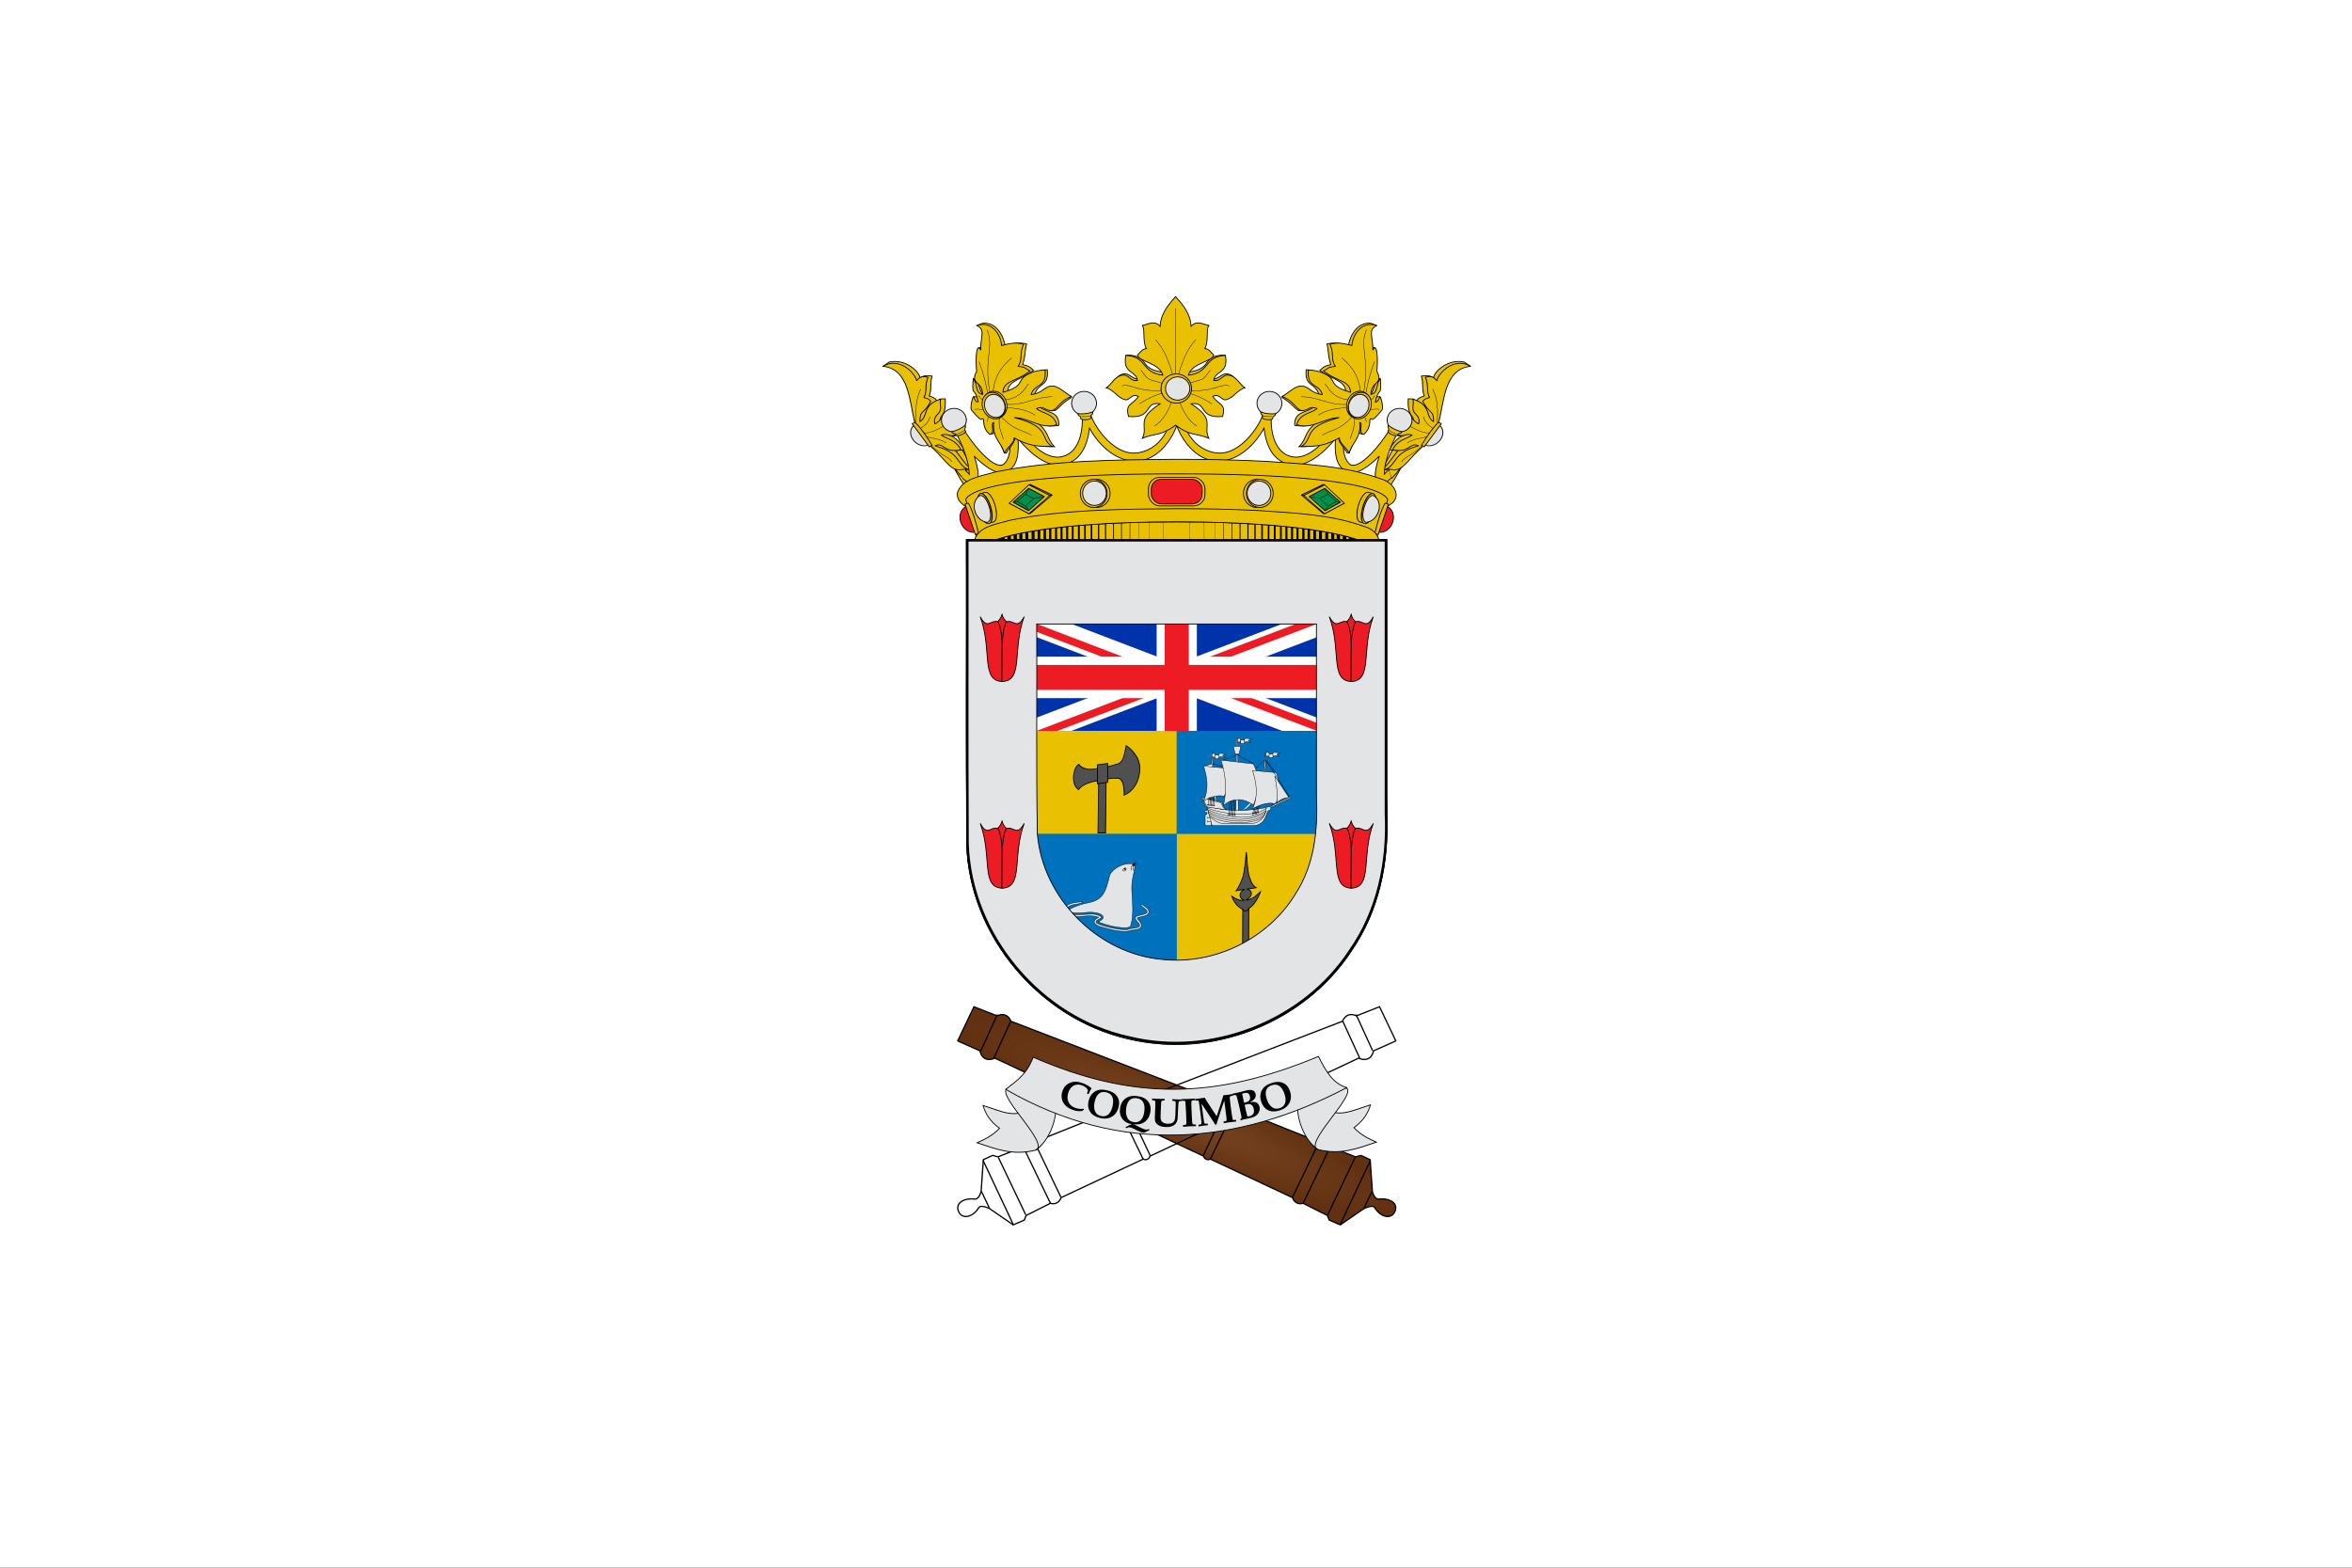 <svg xmlns="http://www.w3.org/2000/svg" xmlns:xlink="http://www.w3.org/1999/xlink" version="1.0" width="600" height="400"><rect width="100%" height="100%" fill="#333333" stroke="none"/><defs><radialGradient xlink:href="#a" id="g" gradientUnits="userSpaceOnUse" gradientTransform="matrix(1 0 0 6.421 0 -2549.472)" cx="364.901" cy="470.321" fx="364.901" fy="470.321" r="49.743"/><linearGradient id="a"><stop style="stop-color:#784421;stop-opacity:1" offset="0"/><stop style="stop-color:#613111;stop-opacity:1" offset="1"/></linearGradient><clipPath id="b"><path d="M30 15h30v15L30 15zm0 0v15H0l30-15zm0 0H0V0l30 15zm0 0V0h30L30 15z"/></clipPath></defs><path style="color:#000;fill:#fff;fill-opacity:1;fill-rule:nonzero;stroke:#fff;stroke-width:3.25;stroke-linecap:butt;stroke-linejoin:miter;stroke-miterlimit:4;stroke-opacity:1;stroke-dasharray:none;stroke-dashoffset:0;marker:none;visibility:visible;display:inline;overflow:visible;enable-background:accumulate" d="M1.626 1.614v396.75h596.75V1.614H1.626z"/><g transform="matrix(.215 0 0 .215 -5.852 -.011)"><path style="fill:#eac102;fill-rule:evenodd;stroke:#000;stroke-width:2.055px;stroke-linecap:butt;stroke-linejoin:miter;stroke-opacity:1" d="M2417.103 230.144c20.676 40.491 45.406 92.369 64.518 86.024 4.122-1.736 5.463-11.816-.705-44.423l-37.37-73.684c-5.172-8.376-19.862-2.033-20.802 6.699l-5.64 25.384z" transform="matrix(.5 0 0 .474 -54.161 437.308)"/><path style="fill:#eac102;fill-rule:evenodd;stroke:#000;stroke-width:2.055px;stroke-linecap:butt;stroke-linejoin:miter;stroke-opacity:1" d="m2448.75 274.906 6.813-19.969c-13.815-17.774-35.164-50.18-58.032-90.468-4.728-8.337-20.926-3.418-17.062 5.844 30.869 58.46 52.805 89.216 68.281 104.593zM3496.761 230.144c-20.675 40.491-45.405 92.369-64.518 86.024-4.122-1.736-5.463-11.816.706-44.423l37.37-73.684c5.171-8.376 19.861-2.033 20.801 6.699l5.641 25.384z" transform="matrix(.5 0 0 .474 -54.161 437.308)"/><path style="fill:#eac102;fill-rule:evenodd;stroke:#000;stroke-width:2.055px;stroke-linecap:butt;stroke-linejoin:miter;stroke-opacity:1" d="m3458.094 255.188 6.812 19.968c15.488-15.3 37.482-46.1 68.5-104.844 3.864-9.26-12.335-14.18-17.062-5.843-22.975 40.476-44.443 73-58.25 90.719z" transform="matrix(.5 0 0 .474 -54.161 437.308)"/><path style="fill:#eac102;fill-rule:evenodd;stroke:#000;stroke-width:2.123;stroke-linecap:round;stroke-linejoin:round;stroke-miterlimit:4;stroke-opacity:1;stroke-dasharray:none" d="m2259.22-21.284 13.513-10.7c38.725-10.031 73.254 26.828 73.025 42.667 9.68-8.806 19.36-5.788 29.039-5.28-5.725 18.92-.138 33.015-6.864 53.325 8.969 2.784 15.989 6.738 17.95 13.727l8.976-5.808 11.088-.528c2.121 52.754-15.08 41.16-11.616 60.717l18.48-22.703 20.062 2.112c9.82 1.864 12.627 13.462 23.23 14.783-7.483 10.116-12.038 27.91-19.006 40.126-8.556 6.212-16.076 5.173-23.23 1.583 23.333 8.588 29.448 28.738 38.54 39.598-9.559.528-18.141 1.584-22.174 2.112 14.738 21.028 23.153 37.859 37.486 49.629l-8.448 1.584-43.821-21.647-36.958-38.014-45.405-70.22-1.584-110.872c-23.15-11.794-19.606-39.16-72.283-36.19z" transform="matrix(.5 0 0 .444 -54.175 443.928)"/><path style="fill:#eac102;fill-rule:evenodd;stroke:#000;stroke-width:2.123px;stroke-linecap:butt;stroke-linejoin:round;stroke-opacity:1" d="M2257.836-20.617c63.056 6.588 63.012 95.73 75.586 148.407l40.318 68.267c25.497 24.638 41.98 55.29 57.75 58.903 15.277 3.5 14.219-3.019 29.759.658-30.425-13.526-16.494-44.747-79.72-63.685 20.445-11.326 20.444 19.878 61.393 10.996-11.231-28.088-35.37-29.443-46.274-39.86 16.707-5.397 18.54 5.342 30.697.458 13.499-5.423 10.385-26.335 21.075-40.318-13.993-6.174-25.367-24.565-42.609-15.578-5.991 4.969-14.814 21.736-24.74 25.657-4.177-22.38 9.867-24.388 12.828-35.736 2.934-11.245-1.755-14.662.916-30.697-45.422 16.762-28.28 47.084-49.031 60.368-.213-32.214 8.898-18.514 25.665-53.954-6.33-9.421-10.793-7.643-16.036-10.538 8.33-18.001.796-28.962 9.622-54.063-16.68-5.572-22.356 3.466-27.032 9.163-1.695-15.592-38.161-65.956-80.167-38.448z" transform="matrix(.5 0 0 .444 -54.175 443.928)"/><path style="fill:none;stroke:#000;stroke-width:1.062;stroke-linecap:butt;stroke-linejoin:miter;stroke-miterlimit:4;stroke-opacity:1;stroke-dasharray:none" d="M2348.03 39.813c-13.443 30.095-12.093 60.189-11.112 90.283m32.64-15.973c-2.704 15.12-12.25 23.4-22.223 31.251m69.448-9.028c-23.958 1.777-25.712 17.052-61.114 22.223m6.945 9.723c17.158 3.444 34.118 7.087 45.835 15.973m-36.807 5.556c23.369 28.197 42.978 30.734 50.002 45.14" transform="matrix(.5 0 0 .444 -54.175 443.928)"/><path style="fill:#e3e4e5;fill-opacity:1;fill-rule:nonzero;stroke:#000;stroke-width:1.912;stroke-linecap:butt;stroke-linejoin:miter;stroke-miterlimit:4;stroke-opacity:1;stroke-dasharray:none;stroke-dashoffset:0;marker:none;visibility:visible;display:inline;overflow:visible;enable-background:accumulate" d="M2069.063 730.688c.223.008.43.093.656.093 12.758 0 23.094-12.766 23.094-28.5s-10.336-28.5-23.094-28.5c-.226 0-.433.086-.656.094v56.812z" transform="scale(-.555 .493) rotate(33.341 -550.002 -5955.367)"/><path style="fill:#eac102;fill-opacity:1;fill-rule:nonzero;stroke:#000;stroke-width:1.912;stroke-linecap:butt;stroke-linejoin:miter;stroke-miterlimit:4;stroke-opacity:1;stroke-dashoffset:0;marker:none;visibility:visible;display:inline;overflow:visible;enable-background:accumulate" d="M2066.286 668.732h6.95v66.529h-6.95c-2.458-25.69-2.862-50.125 0-66.53z" transform="scale(-.555 .493) rotate(33.341 -550.002 -5955.367)"/><path style="fill:#eac102;fill-rule:evenodd;stroke:#000;stroke-width:2.123;stroke-linecap:round;stroke-linejoin:round;stroke-miterlimit:4;stroke-opacity:1;stroke-dasharray:none" d="m2259.22-21.284 13.513-10.7c38.725-10.031 73.254 26.828 73.025 42.667 9.68-8.806 19.36-5.788 29.039-5.28-5.725 18.92-.138 33.015-6.864 53.325 8.969 2.784 15.989 6.738 17.95 13.727l8.976-5.808 11.088-.528c2.121 52.754-15.08 41.16-11.616 60.717l18.48-22.703 20.062 2.112c9.82 1.864 12.627 13.462 23.23 14.783-7.483 10.116-12.038 27.91-19.006 40.126-8.556 6.212-16.076 5.173-23.23 1.583 23.333 8.588 29.448 28.738 38.54 39.598-9.559.528-18.141 1.584-22.174 2.112 14.738 21.028 23.153 37.859 37.486 49.629l-8.448 1.584-43.821-21.647-36.958-38.014-45.405-70.22-1.584-110.872c-23.15-11.794-19.606-39.16-72.283-36.19z" transform="matrix(-.5 0 0 .444 2901.09 443.928)"/><path style="fill:#eac102;fill-rule:evenodd;stroke:#000;stroke-width:2.123px;stroke-linecap:butt;stroke-linejoin:round;stroke-opacity:1" d="M2257.836-20.617c63.056 6.588 63.012 95.73 75.586 148.407l40.318 68.267c25.497 24.638 41.98 55.29 57.75 58.903 15.277 3.5 14.219-3.019 29.759.658-30.425-13.526-16.494-44.747-79.72-63.685 20.445-11.326 20.444 19.878 61.393 10.996-11.231-28.088-35.37-29.443-46.274-39.86 16.707-5.397 18.54 5.342 30.697.458 13.499-5.423 10.385-26.335 21.075-40.318-13.993-6.174-25.367-24.565-42.609-15.578-5.991 4.969-14.814 21.736-24.74 25.657-4.177-22.38 9.867-24.388 12.828-35.736 2.934-11.245-1.755-14.662.916-30.697-45.422 16.762-28.28 47.084-49.031 60.368-.213-32.214 8.898-18.514 25.665-53.954-6.33-9.421-10.793-7.643-16.036-10.538 8.33-18.001.796-28.962 9.622-54.063-16.68-5.572-22.356 3.466-27.032 9.163-1.695-15.592-38.161-65.956-80.167-38.448z" transform="matrix(-.5 0 0 .444 2901.09 443.928)"/><path style="fill:none;stroke:#000;stroke-width:1.062;stroke-linecap:butt;stroke-linejoin:miter;stroke-miterlimit:4;stroke-opacity:1;stroke-dasharray:none" d="M2348.03 39.813c-13.443 30.095-12.093 60.189-11.112 90.283m32.64-15.973c-2.704 15.12-12.25 23.4-22.223 31.251m69.448-9.028c-23.958 1.777-25.712 17.052-61.114 22.223m6.945 9.723c17.158 3.444 34.118 7.087 45.835 15.973m-36.807 5.556c23.369 28.197 42.978 30.734 50.002 45.14" transform="matrix(-.5 0 0 .444 2901.09 443.928)"/><path style="fill:#e3e4e5;fill-opacity:1;fill-rule:nonzero;stroke:#000;stroke-width:1.912;stroke-linecap:butt;stroke-linejoin:miter;stroke-miterlimit:4;stroke-opacity:1;stroke-dasharray:none;stroke-dashoffset:0;marker:none;visibility:visible;display:inline;overflow:visible;enable-background:accumulate" d="M2069.063 730.688c.223.008.43.093.656.093 12.758 0 23.094-12.766 23.094-28.5s-10.336-28.5-23.094-28.5c-.226 0-.433.086-.656.094v56.812z" transform="scale(.555 .493) rotate(33.341 2014.823 2609.557)"/><path style="fill:#eac102;fill-opacity:1;fill-rule:nonzero;stroke:#000;stroke-width:1.912;stroke-linecap:butt;stroke-linejoin:miter;stroke-miterlimit:4;stroke-opacity:1;stroke-dashoffset:0;marker:none;visibility:visible;display:inline;overflow:visible;enable-background:accumulate" d="M2066.286 668.732h6.95v66.529h-6.95c-2.458-25.69-2.862-50.125 0-66.53z" transform="scale(.555 .493) rotate(33.341 2014.823 2609.557)"/><path style="fill:#eac102;fill-rule:evenodd;stroke:#000;stroke-width:1px;stroke-linecap:butt;stroke-linejoin:miter;stroke-opacity:1" d="M372.11 53.272c-1.742.021-3.503 1.118-3.56 3.215-1.605 20.75-10.097 53.092-41.618 58.95-31.264 5.81-58.829-38.353-59.996-55.913.017-2.622-2.104-3.64-4.248-3.526-2.43.128-4.895 1.705-4.294 4.03 4.663 23.975-.219 54.514-21.863 59.972-21.553 5.435-45.1-20.072-61.886-51.869-1.555-6.011-10.504-3.656-8.792.756 13.678 33.058 9.057 56.326-.796 61.232-11.967 3.646-36.927-25.457-50.94-51.113-2.383-3.472-11.158-1.669-9.073 2.785 10.2 19.71 20.327 39.415 20.8 59.454-1.17-1.162-2.684-2.896-4.34-4.919l-3.405 9.467c8.223 7.751 12.793 7.251 15.085 5.2 4.586-4.103 4.677-12.588-1.467-31.497 11.31 11.416 29.091 25.42 40.539 17.704 11.447-7.715 12.502-21.623 11.462-38.46 14.004 17.39 35.297 35.33 54.406 30.875 19.36-4.513 27.81-21.575 30.404-43.276 10.668 19.67 32.653 42.158 59.747 38.713 26.03-3.31 40.982-32.346 43.772-41.898 2.79 9.552 17.758 38.588 43.787 41.898 27.095 3.445 49.064-19.043 59.732-38.713 2.594 21.701 11.044 38.763 30.404 43.276 19.109 4.454 40.402-13.486 54.406-30.875-1.04 16.837.015 30.745 11.462 38.46 11.448 7.715 29.229-6.288 40.54-17.704-6.145 18.91-6.054 27.394-1.468 31.497 2.281 2.042 6.824 2.559 14.975-5.081l-3.404-9.467c-1.616 1.967-3.084 3.66-4.232 4.8.474-20.04 10.602-39.744 20.8-59.454 2.086-4.454-6.673-6.257-9.057-2.785-14.013 25.656-38.973 54.759-50.94 51.113-9.852-4.906-14.489-28.174-.811-61.232 1.713-4.412-7.237-6.767-8.792-.756-16.786 31.797-40.318 57.304-61.87 51.869-21.645-5.458-26.542-35.997-21.879-59.972 1.132-4.376-8.563-6.097-8.526-.504-1.168 17.56-28.748 61.722-60.012 55.913-31.521-5.858-39.997-38.2-41.601-58.95.014-2.182-1.71-3.237-3.451-3.215z" transform="translate(1051.41 421.845)"/><path style="fill:#e3e4e5;fill-opacity:1;fill-rule:evenodd;stroke:#000;stroke-width:2.049;stroke-linecap:round;stroke-linejoin:round;stroke-miterlimit:4;stroke-opacity:1;stroke-dasharray:none;stroke-dashoffset:0;marker:none;visibility:visible;display:inline;overflow:visible;enable-background:accumulate" transform="matrix(.5 0 0 .477 -50.866 -184.494)" d="M3198.051 1390.38a29.463 29.463 0 1 1-58.925 0 29.463 29.463 0 1 1 58.925 0z"/><path style="fill:#eac102;fill-rule:evenodd;stroke:#000;stroke-width:2.049;stroke-linecap:butt;stroke-linejoin:miter;stroke-miterlimit:4;stroke-opacity:1;stroke-dasharray:none" d="M3153.871 1446.208c10.772 4.059 21.975 5.422 35.221 4.384-.746 7.615-7.852 4.525-6.792 11.03 1.06 6.506-27.318 4.333-24.724-2.545 2.594-6.877-5.077-5.295-3.705-12.869z" transform="matrix(.5 0 0 .477 -53.752 -200.852)"/><path style="fill:#e3e4e5;fill-opacity:1;fill-rule:evenodd;stroke:#000;stroke-width:2.049;stroke-linecap:round;stroke-linejoin:round;stroke-miterlimit:4;stroke-opacity:1;stroke-dasharray:none;stroke-dashoffset:0;marker:none;visibility:visible;display:inline;overflow:visible;enable-background:accumulate" transform="matrix(-.5 0 0 .477 2897.78 -184.494)" d="M3198.051 1390.38a29.463 29.463 0 1 1-58.925 0 29.463 29.463 0 1 1 58.925 0z"/><path style="fill:#eac102;fill-rule:evenodd;stroke:#000;stroke-width:2.049;stroke-linecap:butt;stroke-linejoin:miter;stroke-miterlimit:4;stroke-opacity:1;stroke-dasharray:none" d="M3153.871 1446.208c10.772 4.059 21.975 5.422 35.221 4.384-.746 7.615-7.852 4.525-6.792 11.03 1.06 6.506-27.318 4.333-24.724-2.545 2.594-6.877-5.077-5.295-3.705-12.869z" transform="matrix(-.5 0 0 .477 2900.666 -200.852)"/><path style="fill:#e3e4e5;fill-opacity:1;fill-rule:evenodd;stroke:#000;stroke-width:2.063;stroke-linecap:round;stroke-linejoin:round;stroke-miterlimit:4;stroke-opacity:1;stroke-dasharray:none;stroke-dashoffset:0;marker:none;visibility:visible;display:inline;overflow:visible;enable-background:accumulate" transform="matrix(-.471 .159 .165 .443 2422.05 -621.06)" d="M3198.051 1390.38a29.463 29.463 0 1 1-58.925 0 29.463 29.463 0 1 1 58.925 0z"/><path style="fill:#eac102;fill-rule:evenodd;stroke:#000;stroke-width:2.063;stroke-linecap:butt;stroke-linejoin:miter;stroke-miterlimit:4;stroke-opacity:1;stroke-dasharray:none" d="M3153.871 1446.208c10.772 4.059 21.975 5.422 35.221 4.384-.746 7.615-7.852 4.525-6.792 11.03 1.06 6.506-27.318 4.333-24.724-2.545 2.594-6.877-5.077-5.295-3.705-12.869z" transform="matrix(-.471 .159 .165 .443 2419.115 -637.19)"/><path style="fill:#e3e4e5;fill-opacity:1;fill-rule:evenodd;stroke:#000;stroke-width:2.063;stroke-linecap:round;stroke-linejoin:round;stroke-miterlimit:4;stroke-opacity:1;stroke-dasharray:none;stroke-dashoffset:0;marker:none;visibility:visible;display:inline;overflow:visible;enable-background:accumulate" transform="matrix(.471 .159 -.165 .443 424.865 -621.06)" d="M3198.051 1390.38a29.463 29.463 0 1 1-58.925 0 29.463 29.463 0 1 1 58.925 0z"/><path style="fill:#eac102;fill-rule:evenodd;stroke:#000;stroke-width:2.063;stroke-linecap:butt;stroke-linejoin:miter;stroke-miterlimit:4;stroke-opacity:1;stroke-dasharray:none" d="M3153.871 1446.208c10.772 4.059 21.975 5.422 35.221 4.384-.746 7.615-7.852 4.525-6.792 11.03 1.06 6.506-27.318 4.333-24.724-2.545 2.594-6.877-5.077-5.295-3.705-12.869z" transform="matrix(.471 .159 -.165 .443 427.8 -637.19)"/><g style="display:inline"><path style="fill:#eac102;fill-rule:evenodd;stroke:#000;stroke-width:1.974px;stroke-linecap:butt;stroke-linejoin:miter;stroke-opacity:1" d="M2841.494 4.13s28.878-5.15 44.492 18.175c15.341 22.918 52.763 20.519 52.763 20.519l-15.829 51.59-102.009-38.693c-.71 0 6.26-9.734 19.346-8.793 13.088.94 20.5 17.833 40.452 9.966l-39.215-52.763zM3076.514 4.13s-28.88-5.15-44.492 18.175c-15.342 22.918-52.764 20.519-52.764 20.519l15.83 51.59 102.008-38.693c.71 0-6.259-9.734-19.346-8.793-13.087.94-20.5 17.833-40.452 9.966l39.216-52.763z" transform="matrix(.5 0 0 .513 -57.409 419.708)"/><path style="fill:#eac102;fill-rule:evenodd;stroke:#000;stroke-width:1.974px;stroke-linecap:butt;stroke-linejoin:miter;stroke-opacity:1" d="M2958.754-131.547c-17.55 18.957-35.44 40.264-36.406 68.266-14.07-14.666-28.149-4.41-42.219-1.782 7.069 9.515-.2 35.592 9.375 53.376-10.242.805-14.866 9.842-21.094 15.218 4.193 15.598 52.046 17.806 60.375 46.313-52.1-5.196-35.6-42.887-87.937-45.719-8.366 43.102 24.965 34.57 27.562 58.031-15.913 2.984-19.887-13.09-33.75-12.437-19.43.914-27.838 22.164-40.125 29.437 18.94 5.16 26.056 23.196 45.063 27.563 10.272 2.36 15.109-15.806 31.156-7.625-15.738 21.825-31.438 15.412-23.469 46.312 59.57 5.258 35.224-35.333 75.063-29.312-60.173 37.023-27.113 51.093-42.219 79.75 30.998-12.638 42.149-3.991 78.875-30.313 36.726 26.322 47.877 17.674 78.875 30.313-15.106-28.657 17.954-42.727-42.219-79.75 39.838-6.021 15.493 34.57 75.063 29.312 7.969-30.9-7.73-24.487-23.469-46.312 16.047-8.18 20.884 9.984 31.156 7.625 19.007-4.367 26.122-22.403 45.063-27.563-12.287-7.273-20.695-28.523-40.125-29.437-13.863-.653-17.837 15.421-33.75 12.437 2.597-23.462 35.928-14.93 27.562-58.031-52.337 2.832-35.836 40.523-87.937 45.719 8.329-28.507 56.182-30.715 60.375-46.313-6.228-5.376-10.852-14.413-21.094-15.219 9.576-17.783 2.306-43.86 9.375-53.374-14.07-2.629-28.148-12.885-42.219 1.78-.967-28-18.856-49.308-36.406-68.265l-.25-.25-.25.25z" transform="matrix(.5 0 0 .513 -57.409 419.708)"/><path style="fill:none;stroke:#000;stroke-width:.987;stroke-linecap:round;stroke-linejoin:miter;stroke-miterlimit:4;stroke-opacity:1;stroke-dasharray:none" d="M2959.407 53.36c-1.814-3.266 0-157.772 0-157.772m-9.51 213.064c-4.702 18.528-21.422 48.188-41.035 58.707m20.596-75.341c-15.562.789-44.36 16.442-55.877 23.786m53.156-30.846c-55.011 4.998-77.46-17.22-94.48-10.296m96.758-5.716s-13.507-3.94-29.346-8.27c-10.178-2.784-16.34-15.242-22.838-22.088m75.034 11.418s-.815-10.302-13.14-39.172c-11.945-27.98-27.474-42.901-27.474-42.901m56.86 140.72c4.702 18.527 21.421 48.187 41.035 58.706m-20.596-75.341c15.562.789 44.36 16.442 55.877 23.786m-53.156-30.846c55.011 4.998 77.46-17.22 94.48-10.296m-96.758-5.716s13.507-3.94 29.346-8.27c10.178-2.784 16.34-15.242 22.838-22.088m-75.034 11.418s.815-10.302 13.14-39.172c11.945-27.98 27.474-42.901 27.474-42.901" transform="matrix(.5 0 0 .513 -57.409 419.708)"/><path style="fill:#eac102;fill-opacity:1;fill-rule:evenodd;stroke:#000;stroke-width:1.558;stroke-linecap:round;stroke-linejoin:round;stroke-miterlimit:4;stroke-opacity:1;stroke-dasharray:none;stroke-dashoffset:0;marker:none;visibility:visible;display:inline;overflow:visible;enable-background:accumulate" transform="matrix(.656 0 0 .628 -520.41 409.914)" d="M2989.922 81.517a27.554 27.554 0 1 1-55.108 0 27.554 27.554 0 1 1 55.108 0z"/><path style="fill:#e3e4e5;fill-opacity:1;fill-rule:evenodd;stroke:#000;stroke-width:1.96;stroke-linecap:round;stroke-linejoin:round;stroke-miterlimit:4;stroke-opacity:1;stroke-dasharray:none;stroke-dashoffset:0;marker:none;visibility:visible;display:inline;overflow:visible;enable-background:accumulate" transform="matrix(.522 0 0 .499 -121.754 420.415)" d="M2989.922 81.517a27.554 27.554 0 1 1-55.108 0 27.554 27.554 0 1 1 55.108 0z"/></g><path style="fill:#eac102;fill-rule:evenodd;stroke:#000;stroke-width:1px;stroke-linecap:butt;stroke-linejoin:miter;stroke-opacity:1" d="M371.825 123.275c-72.052.718-144.933.785-215.695 15.197-15.792 4.758-38.368 7.416-44.296 24.27-1.944 14.079 15.91 20.045 27.063 23.914 53.129 15.227 109.267 16.516 164.316 18.896 85.642 1.64 171.836 2.306 256.844-9.064 23.224-4.283 48.796-6.927 67.893-21.356 11.403-10.664-1.22-25.576-13.825-28.643-43.244-15.841-90.41-17.541-136.146-20.766-35.348-1.842-70.757-2.425-106.154-2.448z" transform="translate(1051.41 421.845)"/><path style="fill:#eac102;fill-opacity:1;fill-rule:evenodd;stroke:#000;stroke-width:1px;stroke-linecap:butt;stroke-linejoin:miter;stroke-opacity:1" d="M372.047 140.58c-39.272 0-72.392.73-100.306 2-5.583.254-10.973.537-16.148.83-62.073 3.522-95.356 9.747-113.193 15.433-1.487.474-2.897.932-4.176 1.396-6.379 2.318-10.301 4.537-12.688 6.34-.47.354-.873.695-1.233 1.018-.373.336-.684.645-.954.944-1.595 1.76-1.552 2.83-1.552 2.83l13.563 46.751H608.735l13.562-46.751s.044-1.07-1.55-2.83c-.271-.3-.583-.608-.955-.944-2.183-1.971-6.264-4.575-13.92-7.358-.012-.004-.03.004-.04 0-16.637-6.038-50.084-13.014-117.33-16.829h-.04a1434.66 1434.66 0 0 0-16.108-.83c-27.915-1.27-61.032-2-100.307-2z" transform="translate(1051.41 421.845)"/><path style="fill:#eac102;fill-opacity:1;fill-rule:evenodd;stroke:#000;stroke-width:1.402px;stroke-linecap:round;stroke-linejoin:round;stroke-miterlimit:4;stroke-opacity:1;stroke-dasharray:none;stroke-dashoffset:0;marker:none;visibility:visible;display:inline;overflow:visible;enable-background:accumulate" transform="matrix(.703 0 0 .724 272.151 73.692)" d="M1796.348 707.07a23.066 23.066 0 1 1-46.132 0 23.066 23.066 0 1 1 46.132 0z"/><path style="fill:#eac102;fill-opacity:1;fill-rule:evenodd;stroke:#000;stroke-width:1.418px;stroke-linecap:round;stroke-linejoin:round;stroke-miterlimit:4;stroke-opacity:1;stroke-dasharray:none;stroke-dashoffset:0;marker:none;visibility:visible;display:inline;overflow:visible;enable-background:accumulate" transform="matrix(.688 0 0 .724 301.995 73.692)" d="M1796.348 707.07a23.066 23.066 0 1 1-46.132 0 23.066 23.066 0 1 1 46.132 0z"/><path style="fill:#e3e4e5;fill-opacity:1;fill-rule:evenodd;stroke:#000;stroke-width:1.621px;stroke-linecap:round;stroke-linejoin:round;stroke-miterlimit:4;stroke-opacity:1;stroke-dasharray:none;stroke-dashoffset:0;marker:none;visibility:visible;display:inline;overflow:visible;enable-background:accumulate" transform="matrix(.608 0 0 .626 442.896 142.791)" d="M1796.348 707.07a23.066 23.066 0 1 1-46.132 0 23.066 23.066 0 1 1 46.132 0z"/><path style="fill:#eac102;fill-opacity:1;fill-rule:evenodd;stroke:#000;stroke-width:1.402px;stroke-linecap:round;stroke-linejoin:round;stroke-miterlimit:4;stroke-opacity:1;stroke-dasharray:none;stroke-dashoffset:0;marker:none;visibility:visible;display:inline;overflow:visible;enable-background:accumulate" transform="matrix(-.703 0 0 .724 2574.764 73.692)" d="M1796.348 707.07a23.066 23.066 0 1 1-46.132 0 23.066 23.066 0 1 1 46.132 0z"/><path style="fill:#eac102;fill-opacity:1;fill-rule:evenodd;stroke:#000;stroke-width:1.418px;stroke-linecap:round;stroke-linejoin:round;stroke-miterlimit:4;stroke-opacity:1;stroke-dasharray:none;stroke-dashoffset:0;marker:none;visibility:visible;display:inline;overflow:visible;enable-background:accumulate" transform="matrix(-.688 0 0 .724 2544.92 73.692)" d="M1796.348 707.07a23.066 23.066 0 1 1-46.132 0 23.066 23.066 0 1 1 46.132 0z"/><path style="fill:#e3e4e5;fill-opacity:1;fill-rule:evenodd;stroke:#000;stroke-width:1.621px;stroke-linecap:round;stroke-linejoin:round;stroke-miterlimit:4;stroke-opacity:1;stroke-dasharray:none;stroke-dashoffset:0;marker:none;visibility:visible;display:inline;overflow:visible;enable-background:accumulate" transform="matrix(-.608 0 0 .626 2404.019 142.791)" d="M1796.348 707.07a23.066 23.066 0 1 1-46.132 0 23.066 23.066 0 1 1 46.132 0z"/><path style="fill:none;stroke:#000;stroke-width:1.967px;stroke-linecap:round;stroke-linejoin:round;stroke-opacity:1" d="m1880.996 701.453 50.396-34.397h3.228l-48.065 34.397h-5.56zM1880.996 701.453l50.396 34.398h3.228l-48.065-34.398h-5.56z" transform="matrix(-.516 .094 0 .501 2246.227 59.265)"/><path style="fill:none;stroke:#000;stroke-width:1.967px;stroke-linecap:round;stroke-linejoin:round;stroke-miterlimit:4;stroke-opacity:1;stroke-dasharray:none;stroke-dashoffset:0;marker:none;visibility:visible;display:inline;overflow:visible;enable-background:accumulate" d="m1934.694 735.732 45.26-33.397-45.157-35.103" transform="matrix(-.516 .094 0 .501 2246.227 59.265)"/><path style="fill:#008f4c;fill-rule:evenodd;stroke:#000;stroke-width:1.967px;stroke-linecap:round;stroke-linejoin:round;stroke-opacity:1" d="m1897.048 701.806 36.161 26.636 35.632-26.812-35.808-26.107-35.985 26.283z" transform="matrix(-.516 .094 0 .501 2245.196 59.453)"/><path style="fill:none;stroke:#000;stroke-width:1.18;stroke-linecap:round;stroke-linejoin:round;stroke-miterlimit:4;stroke-opacity:1;stroke-dasharray:none" d="m1921.365 701.89 19.128 14.028 18.849-14.121-18.942-13.75-19.035 13.843zM1933.033 728.266l7.497-12.348M1968.312 701.63l-9.04.132M1921.39 701.806h-23.637M1940.485 688.18l-7.452-12.657" transform="matrix(-.516 .094 0 .501 2245.196 59.453)"/><path style="fill:none;stroke:#000;stroke-width:1.967px;stroke-linecap:round;stroke-linejoin:round;stroke-opacity:1" d="m1880.996 701.453 50.396-34.397h3.228l-48.065 34.397h-5.56zM1880.996 701.453l50.396 34.398h3.228l-48.065-34.398h-5.56z" transform="matrix(.516 .094 0 .501 600.687 59.265)"/><path style="fill:none;stroke:#000;stroke-width:1.967px;stroke-linecap:round;stroke-linejoin:round;stroke-miterlimit:4;stroke-opacity:1;stroke-dasharray:none;stroke-dashoffset:0;marker:none;visibility:visible;display:inline;overflow:visible;enable-background:accumulate" d="m1934.694 735.732 45.26-33.397-45.157-35.103" transform="matrix(.516 .094 0 .501 600.687 59.265)"/><path style="fill:#008f4c;fill-rule:evenodd;stroke:#000;stroke-width:1.967px;stroke-linecap:round;stroke-linejoin:round;stroke-opacity:1" d="m1897.048 701.806 36.161 26.636 35.632-26.812-35.808-26.107-35.985 26.283z" transform="matrix(.516 .094 0 .501 601.718 59.453)"/><path style="fill:none;stroke:#000;stroke-width:.983;stroke-linecap:round;stroke-linejoin:round;stroke-miterlimit:4;stroke-opacity:1;stroke-dasharray:none" d="m1921.365 701.89 19.128 14.028 18.849-14.121-18.942-13.75-19.035 13.843zM1933.033 728.266l7.497-12.348M1968.312 701.63l-9.04.132M1921.39 701.806h-23.637M1940.485 688.18l-7.452-12.657" transform="matrix(.516 .094 0 .501 601.718 59.453)"/><g transform="matrix(.527 0 0 .5 582.631 231.907)"><rect style="fill:#eac102;fill-opacity:1;fill-rule:nonzero;stroke:#000;stroke-width:1.948;stroke-linecap:butt;stroke-linejoin:miter;stroke-miterlimit:4;stroke-opacity:1;stroke-dasharray:none;stroke-dashoffset:0;marker:none;visibility:visible;display:inline;overflow:visible;enable-background:accumulate" y="669.169" x="1531.773" ry="26.65" rx="25.576" height="67.836" width="127.299"/><rect style="fill:#ed1c24;fill-opacity:1;fill-rule:nonzero;stroke:#000;stroke-width:1.948;stroke-linecap:butt;stroke-linejoin:miter;stroke-miterlimit:4;stroke-opacity:1;stroke-dasharray:none;stroke-dashoffset:0;marker:none;visibility:visible;display:inline;overflow:visible;enable-background:accumulate" y="673.797" x="1538.15" ry="23.013" rx="23.013" height="58.579" width="114.544"/></g><path style="fill:#eac102;fill-opacity:1;fill-rule:evenodd;stroke:#000;stroke-width:1px;stroke-linecap:butt;stroke-linejoin:miter;stroke-opacity:0" d="m120.489 136.716-3.436 7.206a55.867 55.867 0 0 0 2.614 2.46l2.274-8.553c-.378-.506-.952-1.194-1.452-1.113zm503.186-.023c-.622.011-.654.03-1.717 1.346l2.66 8.194a34.136 34.136 0 0 0 2.058-1.95l-3.001-7.59z" transform="translate(1051.41 421.845)"/><path style="fill:#eac102;fill-rule:evenodd;stroke:#000;stroke-width:2.055px;stroke-linecap:butt;stroke-linejoin:miter;stroke-opacity:1" d="m2485.233-95.278 11.52-4.942c34.563-5.265 51.21 33.927 54.428 56.04 13.283-4.463 30.967-9.576 50.873-4.77-4.993 21.105-1.248 24.198-9.142 52.065 19.665 3.835 20.27 10.421 25.834 14.308-24 19.994-59.525 25.641-61.206 50.872l38.552-6.756c18.415-15.235 18.265-45.167 55.244-45.706 3.84 43.714-20.93 30.607-30.205 62.001 29.278 2.385 90.045-2.076 87.835 7.154-27.16 17.734-25.226 23.34-39.347 32.988l-9.141.795c-9.232-4.17-14.687-18.918-28.616-9.936 0 0 7.697 5.73 29.41 14.705 21.037 8.696 17.09 31.795 17.09 31.795-30.985 4.79-43.31-3.592-56.834-11.128 36.392 26.298 26.453 43.16 46.899 64.386l-5.167-.398c-41.173 2.097-62.115-15.727-89.027-25.039 3.505 11.09-14.967 30.073-20.27 41.334h-3.974l-23.052-54.052c-2.888 7.312-7.28 5.602-11.128 7.154l-24.642-66.373c-16.182-5.513-13.597-17.282-14.705-27.82 3.78.466 3.842-1.299 12.32 1.986l-11.128-27.82-1.987-19.475c4.462 3.016 12.749.93 11.526 11.526 3.02 12.11 7.547 21.206 11.526 31.398l13.115-43.719-24.641-75.514 13.91-5.564c-5.251-17.168 21.44-36.617-15.87-51.495z" transform="matrix(.5 0 0 .474 -55.78 431.336)"/><path style="fill:#eac102;fill-rule:evenodd;stroke:#000;stroke-width:2.055px;stroke-linecap:round;stroke-linejoin:round;stroke-opacity:1" d="M2483.464-94.74c35.63-12.751 57.505 21.597 59.308 50.034 17.087-4.869 34.218-9.218 52.216-3.165-10.992 24.11-.948 37.544-13.186 55.381 21.613 1.835 16.767 6.632 28.482 11.076-33.123 28.566-62.148 22.564-64.347 53.799 53.509-16.48 32.025-29.108 56.963-43.777 11.482-6.978 25.28-11.64 43.25-12.131 3.893 46.68-25.426 32.156-33.229 61.71 26.957-3.66 30.53-19.008 46.752-21.425 16.223-2.417 31.334 15.412 48.714 26.172-31.156 12.186-34.468 37.355-49.906 35.169-14.215-1.735-15.949-12.717-32.902-5.105 15.024 13.4 40.8 11.435 47.997 40.612-37.247 12.563-63.258-16.926-100.213-17.933 90.783 25.053 57.734 52.674 90.192 72.787-24.847-2.768-45.19 4.394-91.247-22.153 1.294 12.655-15.446 22.542-23.207 38.503-4.803-25.18-29.578-37.667-24.79-77.006-9.42 1.128 5.443 28.681-10.02 29.537-13.066-11.267-14.008-26.456-14.241-36.92-7.56-9.143 2.847 16.595-29.01-24.263-2.817-4.24 1.736-30.704 5.275-32.7 2.6 6.578 5.058 13.442 11.076 13.185-2.102-9.734-4.318-19.391-10.549-26.372-3.305-2.083-2.755-20.071-1.055-31.646 11.325 13.9 3.374 35.375 22.153 39.03-1.119-35.233-31.164-24.405-14.241-58.018-2.285-18.108-2.798-75.551 9.494-53.27-1.063-30.3 12.947-51.708-9.729-61.11z" transform="matrix(.5 0 0 .474 -55.78 431.336)"/><path style="fill:none;stroke:#000;stroke-width:1.027;stroke-linecap:round;stroke-linejoin:round;stroke-miterlimit:4;stroke-opacity:1;stroke-dasharray:none" d="M2515.242 74.655c-15.628-89.021 10.802-115.664-7.005-158.61m58.444 70.377c-33.827 29.411-41.893 58.822-44.513 88.233m32.59 27.82c43.182 2.934 63.327-17.898 108.104-19.077m-111.283 7.95c34.863-4.958 43.855-24.441 54.847-39.745m-50.078 59.616c28.658.681 53.223 8.826 65.975 18.283m-78.693 5.564c28.69 32.747 46.906 30.587 69.95 44.513m-75.515-45.308c-4.251 25.578 5.818 42.191 8.744 54.847m-31.795-59.616c-3.143 4.54-5.335 10.032-6.36 16.692m-3.974-32.59c-13.095 5.147-11.494-1.485-26.23 1.59m26.23-21.462c-5.299-.841-10.598-3.465-15.897-12.718m21.462-3.18c-3.918-22.834-8.42-46.546-20.667-81.873" transform="matrix(.5 0 0 .474 -55.78 431.336)"/><path style="fill:#eac102;fill-opacity:1;fill-rule:evenodd;stroke:#000;stroke-width:1.554px;stroke-linecap:round;stroke-linejoin:round;stroke-miterlimit:4;stroke-opacity:1;stroke-dasharray:none;stroke-dashoffset:0;marker:none;visibility:visible;display:inline;overflow:visible;enable-background:accumulate" transform="matrix(-.499 .321 .348 .606 1846.8 -517.5)" d="M1796.348 707.07a23.066 23.066 0 1 1-46.132 0 23.066 23.066 0 1 1 46.132 0z"/><path style="fill:#eac102;fill-opacity:1;fill-rule:evenodd;stroke:#000;stroke-width:1.572px;stroke-linecap:round;stroke-linejoin:round;stroke-miterlimit:4;stroke-opacity:1;stroke-dasharray:none;stroke-dashoffset:0;marker:none;visibility:visible;display:inline;overflow:visible;enable-background:accumulate" transform="matrix(-.488 .314 .348 .606 1825.634 -503.872)" d="M1796.348 707.07a23.066 23.066 0 1 1-46.132 0 23.066 23.066 0 1 1 46.132 0z"/><path style="fill:#e3e4e5;fill-opacity:1;fill-rule:evenodd;stroke:#000;stroke-width:1.797px;stroke-linecap:round;stroke-linejoin:round;stroke-miterlimit:4;stroke-opacity:1;stroke-dasharray:none;stroke-dashoffset:0;marker:none;visibility:visible;display:inline;overflow:visible;enable-background:accumulate" transform="matrix(-.431 .278 .301 .524 1758.943 -381.67)" d="M1796.348 707.07a23.066 23.066 0 1 1-46.132 0 23.066 23.066 0 1 1 46.132 0z"/><path style="fill:#eac102;fill-rule:evenodd;stroke:#000;stroke-width:2.055px;stroke-linecap:butt;stroke-linejoin:miter;stroke-opacity:1" d="m2485.233-95.278 11.52-4.942c34.563-5.265 51.21 33.927 54.428 56.04 13.283-4.463 30.967-9.576 50.873-4.77-4.993 21.105-1.248 24.198-9.142 52.065 19.665 3.835 20.27 10.421 25.834 14.308-24 19.994-59.525 25.641-61.206 50.872l38.552-6.756c18.415-15.235 18.265-45.167 55.244-45.706 3.84 43.714-20.93 30.607-30.205 62.001 29.278 2.385 90.045-2.076 87.835 7.154-27.16 17.734-25.226 23.34-39.347 32.988l-9.141.795c-9.232-4.17-14.687-18.918-28.616-9.936 0 0 7.697 5.73 29.41 14.705 21.037 8.696 17.09 31.795 17.09 31.795-30.985 4.79-43.31-3.592-56.834-11.128 36.392 26.298 26.453 43.16 46.899 64.386l-5.167-.398c-41.173 2.097-62.115-15.727-89.027-25.039 3.505 11.09-14.967 30.073-20.27 41.334h-3.974l-23.052-54.052c-2.888 7.312-7.28 5.602-11.128 7.154l-24.642-66.373c-16.182-5.513-13.597-17.282-14.705-27.82 3.78.466 3.842-1.299 12.32 1.986l-11.128-27.82-1.987-19.475c4.462 3.016 12.749.93 11.526 11.526 3.02 12.11 7.547 21.206 11.526 31.398l13.115-43.719-24.641-75.514 13.91-5.564c-5.251-17.168 21.44-36.617-15.87-51.495z" transform="matrix(-.5 0 0 .474 2902.695 431.336)"/><path style="fill:#eac102;fill-rule:evenodd;stroke:#000;stroke-width:2.055px;stroke-linecap:round;stroke-linejoin:round;stroke-opacity:1" d="M2483.464-94.74c35.63-12.751 57.505 21.597 59.308 50.034 17.087-4.869 34.218-9.218 52.216-3.165-10.992 24.11-.948 37.544-13.186 55.381 21.613 1.835 16.767 6.632 28.482 11.076-33.123 28.566-62.148 22.564-64.347 53.799 53.509-16.48 32.025-29.108 56.963-43.777 11.482-6.978 25.28-11.64 43.25-12.131 3.893 46.68-25.426 32.156-33.229 61.71 26.957-3.66 30.53-19.008 46.752-21.425 16.223-2.417 31.334 15.412 48.714 26.172-31.156 12.186-34.468 37.355-49.906 35.169-14.215-1.735-15.949-12.717-32.902-5.105 15.024 13.4 40.8 11.435 47.997 40.612-37.247 12.563-63.258-16.926-100.213-17.933 90.783 25.053 57.734 52.674 90.192 72.787-24.847-2.768-45.19 4.394-91.247-22.153 1.294 12.655-15.446 22.542-23.207 38.503-4.803-25.18-29.578-37.667-24.79-77.006-9.42 1.128 5.443 28.681-10.02 29.537-13.066-11.267-14.008-26.456-14.241-36.92-7.56-9.143 2.847 16.595-29.01-24.263-2.817-4.24 1.736-30.704 5.275-32.7 2.6 6.578 5.058 13.442 11.076 13.185-2.102-9.734-4.318-19.391-10.549-26.372-3.305-2.083-2.755-20.071-1.055-31.646 11.325 13.9 3.374 35.375 22.153 39.03-1.119-35.233-31.164-24.405-14.241-58.018-2.285-18.108-2.798-75.551 9.494-53.27-1.063-30.3 12.947-51.708-9.729-61.11z" transform="matrix(-.5 0 0 .474 2902.695 431.336)"/><path style="fill:none;stroke:#000;stroke-width:1.027;stroke-linecap:round;stroke-linejoin:round;stroke-miterlimit:4;stroke-opacity:1;stroke-dasharray:none" d="M2515.242 74.655c-15.628-89.021 10.802-115.664-7.005-158.61m58.444 70.377c-33.827 29.411-41.893 58.822-44.513 88.233m32.59 27.82c43.182 2.934 63.327-17.898 108.104-19.077m-111.283 7.95c34.863-4.958 43.855-24.441 54.847-39.745m-50.078 59.616c28.658.681 53.223 8.826 65.975 18.283m-78.693 5.564c28.69 32.747 46.906 30.587 69.95 44.513m-75.515-45.308c-4.251 25.578 5.818 42.191 8.744 54.847m-31.795-59.616c-3.143 4.54-5.335 10.032-6.36 16.692m-3.974-32.59c-13.095 5.147-11.494-1.485-26.23 1.59m26.23-21.462c-5.299-.841-10.598-3.465-15.897-12.718m21.462-3.18c-3.918-22.834-8.42-46.546-20.667-81.873" transform="matrix(-.5 0 0 .474 2902.695 431.336)"/><path style="fill:#eac102;fill-opacity:1;fill-rule:evenodd;stroke:#000;stroke-width:1.554px;stroke-linecap:round;stroke-linejoin:round;stroke-miterlimit:4;stroke-opacity:1;stroke-dasharray:none;stroke-dashoffset:0;marker:none;visibility:visible;display:inline;overflow:visible;enable-background:accumulate" transform="matrix(.499 .321 -.348 .606 1000.115 -517.5)" d="M1796.348 707.07a23.066 23.066 0 1 1-46.132 0 23.066 23.066 0 1 1 46.132 0z"/><path style="fill:#eac102;fill-opacity:1;fill-rule:evenodd;stroke:#000;stroke-width:1.572px;stroke-linecap:round;stroke-linejoin:round;stroke-miterlimit:4;stroke-opacity:1;stroke-dasharray:none;stroke-dashoffset:0;marker:none;visibility:visible;display:inline;overflow:visible;enable-background:accumulate" transform="matrix(.488 .314 -.348 .606 1021.281 -503.872)" d="M1796.348 707.07a23.066 23.066 0 1 1-46.132 0 23.066 23.066 0 1 1 46.132 0z"/><path style="fill:#e3e4e5;fill-opacity:1;fill-rule:evenodd;stroke:#000;stroke-width:1.797px;stroke-linecap:round;stroke-linejoin:round;stroke-miterlimit:4;stroke-opacity:1;stroke-dasharray:none;stroke-dashoffset:0;marker:none;visibility:visible;display:inline;overflow:visible;enable-background:accumulate" transform="matrix(.431 .278 -.301 .524 1087.971 -381.67)" d="M1796.348 707.07a23.066 23.066 0 1 1-46.132 0 23.066 23.066 0 1 1 46.132 0z"/><path style="fill:none;stroke:#000;stroke-width:.5;stroke-linecap:butt;stroke-linejoin:miter;stroke-miterlimit:4;stroke-opacity:1;stroke-dasharray:none" d="M259.159 72.536c3.783.412 8.266.065 11.865-1.244M485.09 72.536c-3.782.412-8.266.065-11.864-1.244M633.757 93.54c-3.692-.887-7.755-2.719-10.632-5.152M110.207 93.54c3.692-.887 7.755-2.719 10.631-5.152" transform="translate(1051.41 421.845)"/><path style="fill:#ed1c24;fill-opacity:1;fill-rule:nonzero;stroke:#000;stroke-width:1.714;stroke-linecap:butt;stroke-linejoin:miter;stroke-miterlimit:4;stroke-opacity:1;stroke-dasharray:none;stroke-dashoffset:0;marker:none;visibility:visible;display:inline;overflow:visible;enable-background:accumulate" d="M2069.063 730.688c.223.008.43.093.656.093 12.758 0 23.094-12.766 23.094-28.5s-10.336-28.5-23.094-28.5c-.226 0-.433.086-.656.094v56.812z" transform="scale(-.599 .568) rotate(17.695 -1177.77 -12084.96)"/><path style="fill:#eac102;fill-opacity:1;fill-rule:nonzero;stroke:#000;stroke-width:1.714;stroke-linecap:butt;stroke-linejoin:miter;stroke-miterlimit:4;stroke-opacity:1;stroke-dashoffset:0;marker:none;visibility:visible;display:inline;overflow:visible;enable-background:accumulate" d="M2066.286 668.732h6.95v66.529h-6.95c-2.458-25.69-2.862-50.125 0-66.53z" transform="scale(-.599 .568) rotate(17.695 -1177.77 -12084.96)"/><path style="fill:#eac102;fill-opacity:1;fill-rule:evenodd;stroke:#000;stroke-width:1.714px;stroke-linecap:round;stroke-linejoin:round;stroke-miterlimit:4;stroke-opacity:1;stroke-dasharray:none;stroke-dashoffset:0;marker:none;visibility:visible;display:inline;overflow:visible;enable-background:accumulate" d="M2030.156 670.594c-6.01 1.755-10.687 15.383-10.687 31.906 0 16.522 4.678 30.119 10.687 31.875l.25.063c.352.083.703.125 1.063.125l10.843-.024v-18.352c.739-4.16 1.157-8.779 1.157-13.687 0-4.908-.418-9.558-1.157-13.719v-18.178l-12.156-.01z" transform="matrix(-.579 .147 .155 .549 2268.418 -82.428)"/><path style="fill:#eac102;fill-opacity:1;fill-rule:evenodd;stroke:#000;stroke-width:1.222px;stroke-linecap:round;stroke-linejoin:round;stroke-miterlimit:4;stroke-opacity:1;stroke-dasharray:none;stroke-dashoffset:0;marker:none;visibility:visible;display:inline;overflow:visible;enable-background:accumulate" transform="matrix(-1.145 .291 .154 .546 3425.939 -374.13)" d="M2048.379 702.486a6.07 32.089 0 1 1-12.138 0 6.07 32.089 0 1 1 12.138 0z"/><path style="fill:#e3e4e5;fill-opacity:1;fill-rule:evenodd;stroke:#000;stroke-width:1.714px;stroke-linecap:round;stroke-linejoin:round;stroke-miterlimit:4;stroke-opacity:1;stroke-dashoffset:0;marker:none;visibility:visible;display:inline;overflow:visible;enable-background:accumulate" d="M2042.955 674.4c25.153 7.781 23.558 49.664 0 57.98-16.346-3.472-14.067-57.719 0-57.98z" transform="matrix(-.579 .147 .155 .549 2268.418 -82.428)"/><path style="fill:#ed1c24;fill-opacity:1;fill-rule:nonzero;stroke:#000;stroke-width:1.714;stroke-linecap:butt;stroke-linejoin:miter;stroke-miterlimit:4;stroke-opacity:1;stroke-dasharray:none;stroke-dashoffset:0;marker:none;visibility:visible;display:inline;overflow:visible;enable-background:accumulate" d="M2069.063 730.688c.223.008.43.093.656.093 12.758 0 23.094-12.766 23.094-28.5s-10.336-28.5-23.094-28.5c-.226 0-.433.086-.656.094v56.812z" transform="scale(.599 .568) rotate(17.695 1198.553 3181.558)"/><path style="fill:#eac102;fill-opacity:1;fill-rule:nonzero;stroke:#000;stroke-width:1.714;stroke-linecap:butt;stroke-linejoin:miter;stroke-miterlimit:4;stroke-opacity:1;stroke-dashoffset:0;marker:none;visibility:visible;display:inline;overflow:visible;enable-background:accumulate" d="M2066.286 668.732h6.95v66.529h-6.95c-2.458-25.69-2.862-50.125 0-66.53z" transform="scale(.599 .568) rotate(17.695 1198.553 3181.558)"/><path style="fill:#eac102;fill-opacity:1;fill-rule:evenodd;stroke:#000;stroke-width:1.714px;stroke-linecap:round;stroke-linejoin:round;stroke-miterlimit:4;stroke-opacity:1;stroke-dasharray:none;stroke-dashoffset:0;marker:none;visibility:visible;display:inline;overflow:visible;enable-background:accumulate" d="M2030.156 670.594c-6.01 1.755-10.687 15.383-10.687 31.906 0 16.522 4.678 30.119 10.687 31.875l.25.063c.352.083.703.125 1.063.125l10.843-.024v-18.352c.739-4.16 1.157-8.779 1.157-13.687 0-4.908-.418-9.558-1.157-13.719v-18.178l-12.156-.01z" transform="matrix(.579 .147 -.155 .549 578.497 -82.428)"/><path style="fill:#eac102;fill-opacity:1;fill-rule:evenodd;stroke:#000;stroke-width:1.222px;stroke-linecap:round;stroke-linejoin:round;stroke-miterlimit:4;stroke-opacity:1;stroke-dasharray:none;stroke-dashoffset:0;marker:none;visibility:visible;display:inline;overflow:visible;enable-background:accumulate" transform="matrix(1.145 .291 -.154 .546 -579.024 -374.13)" d="M2048.379 702.486a6.07 32.089 0 1 1-12.138 0 6.07 32.089 0 1 1 12.138 0z"/><path style="fill:#e3e4e5;fill-opacity:1;fill-rule:evenodd;stroke:#000;stroke-width:1.714px;stroke-linecap:round;stroke-linejoin:round;stroke-miterlimit:4;stroke-opacity:1;stroke-dashoffset:0;marker:none;visibility:visible;display:inline;overflow:visible;enable-background:accumulate" d="M2042.955 674.4c25.153 7.781 23.558 49.664 0 57.98-16.346-3.472-14.067-57.719 0-57.98z" transform="matrix(.579 .147 -.155 .549 578.497 -82.428)"/><path style="fill:#eac102;fill-opacity:1;fill-rule:evenodd;stroke:#000;stroke-width:.875px;stroke-linecap:butt;stroke-linejoin:miter;stroke-opacity:1" d="M1146.982 293.415s40.214-20.435 186.113-20.435c145.417 0 186.114 20.435 186.114 20.435s-34.014 20.436-186.114 20.436c-152.583 0-186.113-20.436-186.113-20.436z" transform="matrix(1.173 0 0 1.113 -140.213 315.504)"/><path style="font-size:12px;fill:none;stroke:#000;stroke-width:.455" d="M1103.773 494.662v-47.28" transform="matrix(1.173 0 0 1.113 73.21 117.925)"/><path style="font-size:12px;fill:none;stroke:#000;stroke-width:.67" d="M1095.22 494.662v-47.28" transform="matrix(1.173 0 0 1.113 73.21 117.925)"/><path style="font-size:12px;fill:none;stroke:#000;stroke-width:.898" d="M1087.147 494.662v-47.28" transform="matrix(1.173 0 0 1.113 73.21 117.925)"/><path style="font-size:12px;fill:none;stroke:#000;stroke-width:1.125" d="M1079.144 494.662v-47.28" transform="matrix(1.173 0 0 1.113 73.21 117.925)"/><path style="font-size:12px;fill:none;stroke:#000;stroke-width:1.353" d="M1072.012 494.662v-47.28" transform="matrix(1.173 0 0 1.113 73.21 117.925)"/><path style="font-size:12px;fill:none;stroke:#000;stroke-width:1.581" d="m1058.412 492.113-.189-43.034m6.636 43.6v-45.013" transform="matrix(1.173 0 0 1.113 73.21 117.925)"/><path style="font-size:12px;fill:none;stroke:#000;stroke-width:1.796" d="M1045.855 490.178V450.53m6.362 40.78-.189-42.194" transform="matrix(1.173 0 0 1.113 73.21 117.925)"/><path style="font-size:12px;fill:none;stroke:#000;stroke-width:2.023" d="M1029.009 487.914v-34.835m5.527 35.4v-36.532m5.695 37.665v-37.95" transform="matrix(1.173 0 0 1.113 73.21 117.925)"/><path style="font-size:12px;fill:none;stroke:#000;stroke-width:2.251" d="M1023.105 487.629V453.93" transform="matrix(1.173 0 0 1.113 73.21 117.925)"/><path style="font-size:12px;fill:none;stroke:#000;stroke-width:2.478" d="M1017.599 485.93v-31.434" transform="matrix(1.173 0 0 1.113 73.21 117.925)"/><path style="font-size:12px;fill:none;stroke:#000;stroke-width:2.706" d="M1011.694 485.08v-29.17" transform="matrix(1.173 0 0 1.113 73.21 117.925)"/><path style="font-size:12px;fill:none;stroke:#000;stroke-width:2.921" d="m999.606 482.534-.188-23.224m6.383 24.356v-26.055" transform="matrix(1.173 0 0 1.113 73.21 117.925)"/><path style="font-size:12px;fill:none;stroke:#000;stroke-width:3.085" d="M993.411 480.55v-20.393" transform="matrix(1.173 0 0 1.113 73.21 117.925)"/><path style="font-size:12px;fill:none;stroke:#000;stroke-width:3.313" d="M987.738 478.897v-16.983" transform="matrix(1.173 0 0 1.113 73.21 117.925)"/><path style="font-size:12px;fill:none;stroke:#000;stroke-width:3.528" d="M981.543 476.633V463.33" transform="matrix(1.173 0 0 1.113 73.21 117.925)"/><path style="font-size:12px;fill:none;stroke:#000;stroke-width:3.743" d="M975.176 475.5v-9.904" transform="matrix(1.173 0 0 1.113 73.21 117.925)"/><path style="font-size:12px;fill:none;stroke:#000;stroke-width:4.413" d="M968.437 473.238v-4.813" transform="matrix(1.173 0 0 1.113 73.21 117.925)"/><path style="font-size:12px;fill:none;stroke:#000;stroke-width:.228" d="M1137.799 492.113v-43.315m-14.49 44.732.19-45.864m-10.75 46.43v-46.715" transform="matrix(1.173 0 0 1.113 73.21 117.925)"/><path style="font-size:12px;fill:none;stroke:#000;stroke-width:.455" d="M1198.514 494.662v-47.28" transform="matrix(1.173 0 0 1.113 73.21 117.925)"/><path style="font-size:12px;fill:none;stroke:#000;stroke-width:.67" d="M1207.066 494.662v-47.28" transform="matrix(1.173 0 0 1.113 73.21 117.925)"/><path style="font-size:12px;fill:none;stroke:#000;stroke-width:.898" d="M1215.14 494.662v-47.28" transform="matrix(1.173 0 0 1.113 73.21 117.925)"/><path style="font-size:12px;fill:none;stroke:#000;stroke-width:1.125" d="M1223.143 494.662v-47.28" transform="matrix(1.173 0 0 1.113 73.21 117.925)"/><path style="font-size:12px;fill:none;stroke:#000;stroke-width:1.353" d="M1230.274 494.662v-47.28" transform="matrix(1.173 0 0 1.113 73.21 117.925)"/><path style="font-size:12px;fill:none;stroke:#000;stroke-width:1.581" d="m1243.875 492.113.188-43.034m-6.636 43.6v-45.013" transform="matrix(1.173 0 0 1.113 73.21 117.925)"/><path style="font-size:12px;fill:none;stroke:#000;stroke-width:1.796" d="M1256.432 490.178V450.53m-6.362 40.78.188-42.194" transform="matrix(1.173 0 0 1.113 73.21 117.925)"/><path style="font-size:12px;fill:none;stroke:#000;stroke-width:2.023" d="M1273.278 487.914v-34.835m-5.528 35.4v-36.532m-5.694 37.665v-37.95" transform="matrix(1.173 0 0 1.113 73.21 117.925)"/><path style="font-size:12px;fill:none;stroke:#000;stroke-width:2.251" d="M1279.182 487.629V453.93" transform="matrix(1.173 0 0 1.113 73.21 117.925)"/><path style="font-size:12px;fill:none;stroke:#000;stroke-width:2.478" d="M1284.688 485.93v-31.434" transform="matrix(1.173 0 0 1.113 73.21 117.925)"/><path style="font-size:12px;fill:none;stroke:#000;stroke-width:2.706" d="M1290.592 485.08v-29.17" transform="matrix(1.173 0 0 1.113 73.21 117.925)"/><path style="font-size:12px;fill:none;stroke:#000;stroke-width:2.921" d="m1302.68 482.534.19-23.224m-6.384 24.356v-26.055" transform="matrix(1.173 0 0 1.113 73.21 117.925)"/><path style="font-size:12px;fill:none;stroke:#000;stroke-width:3.085" d="M1308.876 480.55v-20.393" transform="matrix(1.173 0 0 1.113 73.21 117.925)"/><path style="font-size:12px;fill:none;stroke:#000;stroke-width:3.313" d="M1314.548 478.897v-16.983" transform="matrix(1.173 0 0 1.113 73.21 117.925)"/><path style="font-size:12px;fill:none;stroke:#000;stroke-width:3.528" d="M1320.743 476.633V463.33" transform="matrix(1.173 0 0 1.113 73.21 117.925)"/><path style="font-size:12px;fill:none;stroke:#000;stroke-width:3.743" d="M1327.11 475.5v-9.904" transform="matrix(1.173 0 0 1.113 73.21 117.925)"/><path style="font-size:12px;fill:none;stroke:#000;stroke-width:4.413" d="M1333.85 473.238v-4.813" transform="matrix(1.173 0 0 1.113 73.21 117.925)"/><path style="font-size:12px;fill:none;stroke:#000;stroke-width:.228" d="M1164.488 492.113v-43.315m14.489 44.732-.188-45.864m10.748 46.43v-46.715" transform="matrix(1.173 0 0 1.113 73.21 117.925)"/><path style="fill:#eac102;fill-rule:evenodd;stroke:#000;stroke-width:.875px;stroke-linecap:butt;stroke-linejoin:miter;stroke-opacity:1" d="M1332.929 258.951c-56.613.595-113.87.658-169.469 12.594-12.408 3.94-30.155 6.135-34.812 20.094-1.528 11.659 12.487 16.608 21.25 19.812 41.744 12.61 85.872 13.685 129.124 15.656 67.291 1.359 134.99 1.886 201.782-7.53 18.247-3.548 38.338-5.738 53.343-17.688 8.96-8.832-.939-21.18-10.843-23.72-33.977-13.119-71.033-14.516-106.969-17.187-27.773-1.525-55.595-2.012-83.406-2.03zm.156 14.031c145.416 0 186.125 20.438 186.125 20.438s-34.025 20.437-186.125 20.437c-152.584 0-186.094-20.437-186.094-20.437s40.194-20.438 186.094-20.438z" transform="matrix(1.173 0 0 1.113 -140.213 315.504)"/><path style="fill:#0071bc;fill-opacity:1;fill-rule:evenodd;stroke:#000;stroke-width:1;stroke-linecap:butt;stroke-linejoin:miter;stroke-miterlimit:4;stroke-opacity:1;stroke-dasharray:none;stroke-dashoffset:0;marker:none;visibility:visible;display:inline;overflow:visible" d="M1174.009 640.525c.204 120.747-.411 241.518.312 362.257 3.847 108.359 86.772 207.308 192.682 230.192 97.98 23.87 207.688-19.031 262.992-103.627 33.12-47.312 45.323-105.854 42.592-162.847V640.525H1174.01zm83.31 82.002h332.052v251.129c1.819 37.964-6.316 76.987-28.374 108.502-36.832 56.35-109.865 84.902-175.12 69.002-70.535-15.244-125.778-81.168-128.34-153.347-.481-80.425-.083-194.855-.218-275.286z"/><path style="fill:#0071bc;fill-opacity:1;fill-rule:evenodd;stroke:none;stroke-width:3;marker:none;visibility:visible;display:inline;overflow:visible" d="M1174.009 640.525c.204 120.745-.411 241.503.312 362.239 3.847 108.357 86.787 207.326 192.7 230.21 97.983 23.87 207.672-19.027 262.977-103.622 33.122-47.31 45.32-105.86 42.59-162.852V640.525h-498.58z"/><path style="fill:#e3e4e5;stroke:#000;stroke-width:.5;stroke-miterlimit:4;stroke-dasharray:none" d="M293.926 666.996c6.656 0 7.004.55 5.419 8.57-.976 4.939-3.337 13.643-2.78 23.731.729 13.19 2.4 29.228-1.346 41.09-.166.527-.23 1.061-.35 1.593-.289.05-.587.074-.873.134-1.056.22-2.089.516-3.077.956-1.479.03-2.952.001-4.423-.067a72.063 72.063 0 0 1-4.405-.336 82.414 82.414 0 0 1-8.688-1.425 102.86 102.86 0 0 1-8.531-2.264 131.533 131.533 0 0 1-8.286-2.885c.594-.38 1.314-.75 2.045-1.157.731-.407 1.48-.859 2.115-1.359.318-.25.607-.502.857-.788.25-.285.458-.593.612-.922.154-.33.251-.692.28-1.074a3.468 3.468 0 0 0-.14-1.224 7.21 7.21 0 0 0-1.05-1.291 7.953 7.953 0 0 0-1.275-.99c-.917-.584-1.953-1.016-3.042-1.341-1.09-.326-2.24-.556-3.374-.738-1.134-.182-2.254-.315-3.304-.47-2.33-.14-4.694-.059-7.062.1-2.369.16-4.747.4-7.115.554a71.807 71.807 0 0 1-3.531.151 42.524 42.524 0 0 1-3.514-.084 29.866 29.866 0 0 1-3.461-.419 23.963 23.963 0 0 1-3.41-.889c-.47-.24-.803-.585-.996-.973-.14-.282-.118-.594-.122-.905 6.199-3.916 13.717-6.817 22.935-8.704 16.05-3.287 20.771-9.029 25.89-31.497 1.689-7.411 13.894-15.077 24.002-15.077z" transform="translate(1073.594 358.012)"/><path style="fill:#e3e4e5;fill-opacity:1;stroke:#000;stroke-width:.5;stroke-linecap:round;stroke-miterlimit:4;stroke-opacity:1;stroke-dasharray:none" d="M286.889 673.198c-1.397 1.204-1.765 2.77 1.2 2.547.443-.033.796-.538 1.12-.98.735-1.002.812-2.166.172-2.599-.64-.432-1.558.227-2.492 1.032z" transform="translate(1073.594 358.012)"/><path style="fill:#000;fill-rule:evenodd;stroke:#000;stroke-width:.5;stroke-linecap:butt;stroke-linejoin:miter;stroke-miterlimit:4;stroke-opacity:1;stroke-dasharray:none" d="M288.312 672.523c.628.507.944.809 1.02 1.556-1.438-.153-2.888-.907-1.02-1.556z" transform="translate(1073.594 358.012)"/><path style="fill:#000;fill-rule:evenodd;stroke:#000;stroke-width:.5;stroke-linecap:round;stroke-linejoin:miter;stroke-miterlimit:4;stroke-opacity:1;stroke-dasharray:none" d="M299.864 669.796c-1.145-.174-2.104-.376-2.59-1.473 0-.46.575-1.105 1.055-1.105.965.482 1.839 1.486 1.535 2.578z" transform="translate(1073.594 358.012)"/><path style="fill:none;stroke:#000;stroke-width:.5;stroke-linecap:round;stroke-linejoin:miter;stroke-miterlimit:4;stroke-opacity:1;stroke-dasharray:none" d="M298.137 668.69c-3.455 1.106-2.399 6.077-2.399 6.077M298.905 669.335c-2.111 1.565-.096 5.8-.096 5.8M299 667.586c.193-2.394 2.112-1.933 2.112-1.933M299.576 668.323c.672-2.118 2.88-1.29 2.88-1.29" transform="translate(1073.594 358.012)"/><path style="fill:#e3e4e5;fill-rule:evenodd;stroke:#000;stroke-width:.5;stroke-linecap:butt;stroke-linejoin:miter;stroke-miterlimit:4;stroke-opacity:1;stroke-dasharray:none" d="M230.763 715.146c14.68-2.593 4.179-3.43-.87-1.979-5.415.402-12.322 2.747-13.357 8.587-.467 5.359 6.041 7.92 10.734 7.95 9.927 1.025 20.352-2.797 29.875.989-1.458.846-4.16 2.05-5 4.042-1.504 3.846 3.596 5.863 6.539 6.943 10.844 2.988 22.116 6.653 33.55 5.486 4.124-1.857 8.993-.934 13.072-2.987 5.172-2.386 1.68-8.298-1.416-10.851-1.237-.945-.971-2.516.734-2.566 4.167-1.465 10.406-1 12.237-5.753.533-4.376-4.353-6.845-7.43-9.14-3.076-2.295-2.806-.166-.425 2.133 2.38 2.3 9.01 5.926 3.868 8.279-4.847 2.488-16.431 1.435-10.422 8.854 8.48 8.393-.728 7.78-8.773 9.154-2.752 3.248-27.42-1.511-37.743-6.103-8.544-5.006 16.103-6.378-3.154-11.049-4.128-.842-14.322.515-22.619.493-16.254.323-14.508-11.12.6-12.482z" transform="translate(1073.594 358.012)"/><path style="fill:#eac102;fill-opacity:1;fill-rule:evenodd;stroke:none;stroke-width:3;marker:none;visibility:visible;display:inline;overflow:visible" d="M1423.588 989.482v150.063c56.29-.202 111.866-30.521 141.156-79.344 13.827-21.39 20.687-45.744 23.407-70.719h-164.563z"/><path style="fill:#0071bc;fill-opacity:1;fill-rule:evenodd;stroke:none;stroke-width:3;marker:none;visibility:visible;display:inline;overflow:visible" d="M1423.306 989.496h249.281V865.917h-249.29l.01 123.579z"/><path style="fill:#eac102;fill-opacity:1;fill-rule:evenodd;stroke:none;stroke-width:3;marker:none;visibility:visible;display:inline;overflow:visible" d="M1257.307 865.92c-.05 41.191.023 82.391.75 123.562h165.25V865.92h-166z"/><path style="fill:#03a" d="M-456.763 688.348v126.976h342.85V688.348h-342.85z" transform="matrix(.97 0 0 1 1700.238 52.099)"/><path style="fill:#fff;fill-opacity:1" d="M-456.76 688.351v15.75l128.907 47.75-128.906 47.72v15.75h42.5l128.906-47.75 128.937 47.75h42.5v-15.75l-128.906-47.72 128.906-47.75v-15.75h-42.5l-128.937 47.75-128.906-47.75h-42.5z" transform="matrix(.97 0 0 1 1700.238 52.099)"/><path clip-path="url(#b)" style="fill:#ed1c24;fill-opacity:1;stroke:none" transform="matrix(5.543 0 0 4.233 1257.168 740.447)" d="M.906-1.781-.906 1.78 25.53 15-.906 28.219.906 31.78 30 17.25l29.094 14.531 1.812-3.562L34.47 15 60.906 1.781 59.094-1.78 30 12.75.906-1.781z"/><path style="fill:#fff;fill-opacity:1;stroke:none" d="M-309.938 688.344v38.906H-456.75v49.188h146.813v38.875h49.187v-38.875h146.844V727.25H-260.75v-38.906h-49.188z" transform="matrix(.97 0 0 1 1700.238 52.099)"/><path style="fill:#ed1c24;fill-opacity:1;stroke:none" d="M-300.094 688.344v48.75H-456.75v29.5h156.656v48.718h29.5v-48.718h156.688v-29.5h-156.688v-48.75h-29.5z" transform="matrix(.97 0 0 1 1700.238 52.099)"/><path style="fill:#505050;fill-opacity:1;stroke:#000;stroke-width:1;stroke-miterlimit:4;stroke-opacity:1;stroke-dasharray:none" d="M424.678 733.378c-.543-.094-9.017 1.1-7.5 1.218.003.234-.169 40.048-.187 44.875h7.187c.024-4.823.182-45.74.188-45.968.297-.072.39-.112.312-.125z" transform="translate(1084.598 344.253)"/><path style="fill:#505050;fill-opacity:1;stroke:#000;stroke-width:1;stroke-miterlimit:4;stroke-opacity:1;stroke-dasharray:none" d="M424.27 693.918c1.044 3.373 3.262 12.502 8.78 15.374-4.202.888-6.73.91-10.984 1.534 4.531 1.263 5.713 3.438 5.18 6.05.321 2.38-3.518 5.56-6.192 7.366 3.618-.86 7.525-1.916 10.948-4.713 3.424-2.797 4.34-4.048 6.426-5.75-.884 2.898-4.212 9.51-7.152 13.502-1.47 1.997-4.533 5.65-6.916 6.225-.081 3.649-7.136 4.798-7.185 1.075-1.735-.136-3.324-1.548-5.503-3.334-2.462-2.018-5.825-6.386-7.558-11.894 2.096 1.534 4.579 2.886 7.014 3.932 2.395 1.028 5.236.979 8.178 1.064-2.402-.742-5.275-2.623-5.322-5.99-.048-3.367 2.36-5.762 5.513-7.116-3.564.44-6.024 1.029-10.218 1.672 2.497-2.524 7.472-13.613 8.55-17.843 1.078-4.229 2.885-19.284 3.616-28.022.575 8.389 1.803 23.566 2.825 26.868z" transform="translate(1084.598 344.253)"/><path style="fill:#e3e4e5;fill-opacity:1;fill-rule:evenodd;stroke:#000;stroke-width:1;stroke-linecap:butt;stroke-linejoin:miter;stroke-miterlimit:4;stroke-opacity:1;stroke-dasharray:none;stroke-dashoffset:0;marker:none;visibility:visible;display:inline;overflow:visible;enable-background:accumulate" d="M1173.848 640.482c.668 124.591-1.044 249.273 1.156 373.812 9.417 114.867 108.44 214.364 223.375 224 92.797 9.76 188.962-37.24 237.344-117.843 33.287-51.47 39.655-114.392 36.718-174.22v-305.75h-498.594zm83.468 100.062h331.875V944.17c1.955 39.847-2.279 81.751-24.437 116.032-32.207 53.684-96.197 85-157.969 78.5-76.509-6.418-142.45-72.715-148.719-149.22-1.464-82.945-.305-165.956-.75-248.937z"/><path style="fill:none;stroke:#000;stroke-width:2.983;stroke-linecap:butt;stroke-linejoin:miter;stroke-miterlimit:4;stroke-opacity:1;stroke-dasharray:none;stroke-dashoffset:0;marker:none;visibility:visible;display:inline;overflow:visible;enable-background:accumulate" d="M1174.892 641.231c.204 120.277-.41 240.567.311 360.836 3.834 107.937 86.48 206.523 192.018 229.318 97.635 23.777 206.936-18.954 262.046-103.22 33.004-47.128 45.16-105.45 42.438-162.222V641.231h-496.813z"/><g id="d" transform="translate(1491.033 437.124)"><path style="fill:#ed1c24;fill-rule:evenodd;stroke:#000;stroke-width:1;stroke-linecap:butt;stroke-linejoin:miter;stroke-miterlimit:4;stroke-opacity:1;stroke-dasharray:none" d="M-287.667 305.125c4.857-2.422 9.928-4.147 12.83-12.926 2.045 7.558 7.185 10.295 12.172 12.926l-12.173 30.778-12.829-30.778z"/><path id="c" style="fill:#ed1c24;fill-rule:evenodd;stroke:#000;stroke-width:1;stroke-linecap:butt;stroke-linejoin:miter;stroke-miterlimit:4;stroke-opacity:1;stroke-dasharray:none" d="M-274.273 371.709c-.575-30.03 1.539-54.982-4.985-70.486-8.676-4.168-12.749 10.298-21.533-6.469 14.564 38.534.164 76.497 26.518 76.955z"/><use xlink:href="#c" height="910.851" width="581.489" style="fill:#ed1c24;stroke:#000;stroke-width:1;stroke-miterlimit:4;stroke-opacity:1;stroke-dasharray:none" transform="matrix(-1 0 0 1 -549.373 0)"/></g><use xlink:href="#d" height="910.851" width="581.489" y="0" x="0" id="e" transform="translate(0 245.276)"/><use xlink:href="#e" height="910.851" width="581.489" y="0" x="0" id="f" transform="translate(414.222)"/><use xlink:href="#f" height="910.851" width="581.489" transform="translate(0 -245.276)"/><g transform="translate(1074.575 351.594)"><g id="h" style="fill:#784421;fill-opacity:1;stroke:#000;stroke-width:1.718;stroke-miterlimit:4;stroke-opacity:1;stroke-dasharray:none"><path style="fill:url(#g);fill-opacity:1;fill-rule:evenodd;stroke:#000;stroke-width:1.718;stroke-linecap:butt;stroke-linejoin:miter;stroke-miterlimit:4;stroke-opacity:1;stroke-dasharray:none;stroke-dashoffset:0;marker:none;visibility:visible;display:inline;overflow:visible" d="m339.339 788.848-.329-33.235c-11.547-8.649-6.191-18.492-1.095-22.446l-9.854-313.693c-4.498-4.15-1.921-9.574 0-9.854l-3.832-123.725c-5.043-4.767-5.79-11.482-1.322-16.452l-2.155-37-4.735-4.833v-16.49l32.847-19.388s9.083-7.106 7.665-12.044c-9.884-14.154-6.184-27.858 5.028-27.893 12.506.035 15.432 13.62 7.016 27.893-1.664 5.359 6.503 11.59 6.503 11.59l38.388 21.257.321 13.98-4.7 5.729-1.095 37.774c2.92 5.11 2.92 10.22 0 15.33l-3.285 122.082c2.109 4.688 5.486 7.59.548 13.687L392.66 734.81c6.458 6.941 6.022 14.734-.8 20.34l-1.056 33.68-51.466.018z" transform="matrix(.375 -.789 -.801 -.346 593.556 1424.478)"/><path style="fill:#784421;fill-opacity:1;fill-rule:evenodd;stroke:#000;stroke-width:1.718;stroke-linecap:butt;stroke-linejoin:miter;stroke-miterlimit:4;stroke-opacity:1;stroke-dasharray:none;stroke-dashoffset:0;marker:none;visibility:visible;display:inline;overflow:visible" d="m328.122 409.235 75.873-.387M323.09 269.488l84.776-.387M337.412 734.408l54.97.774M316.508 211.421l96.39.387M349.026 191.679h25.936M327.87 420.003l78.157.274M324.953 285.977l81.99-.274M321.757 232.454l86.6-.125M339.948 754.632l53.796.82" transform="matrix(.375 -.789 -.801 -.346 593.556 1424.478)"/></g><use xlink:href="#h" height="910.851" width="581.489" transform="matrix(-1 0 0 1 697.765 0)"/></g><g style="fill:#e3e4e5;fill-opacity:1;stroke-width:1.425;stroke-miterlimit:4;stroke-dasharray:none"><path style="fill:#e3e4e5;fill-opacity:1;fill-rule:evenodd;stroke:#000;stroke-width:1.425;stroke-linecap:butt;stroke-linejoin:miter;stroke-miterlimit:4;stroke-opacity:1;stroke-dasharray:none;display:inline" d="M532.143 1082.52c24.764 20.046 50.701 6.197 82.948-3.004-4.904 14.632-12.288 25.521-28.984 37.31 12.44 11.82 23.796 17.082 39.24 23.534-32.66 10.142-62.502 21.517-102.83 11.948-34.251-23.436 6.467-46.562 9.626-69.789z" transform="matrix(-.677 0 0 .727 1609.98 527.184)"/><path style="fill:#e3e4e5;fill-opacity:1;fill-rule:evenodd;stroke:#000;stroke-width:1.425;stroke-linecap:butt;stroke-linejoin:miter;stroke-miterlimit:4;stroke-opacity:1;stroke-dasharray:none;display:inline" d="M573.618 1052.404c15.73 12.331-76.592 90.724-50.973 99.951-30.347-19.855-39.341-65.148-33.606-77.07l36.44-66.46c8.946 22.163 23.659 39.12 48.139 43.58z" transform="matrix(-.677 0 0 .727 1609.98 527.184)"/></g><g style="fill:#e3e4e5;fill-opacity:1;stroke-width:1.425;stroke-miterlimit:4;stroke-dasharray:none"><path style="fill:#e3e4e5;fill-opacity:1;fill-rule:evenodd;stroke:#000;stroke-width:1.425;stroke-linecap:butt;stroke-linejoin:miter;stroke-miterlimit:4;stroke-opacity:1;stroke-dasharray:none;display:inline" d="M532.143 1082.52c24.764 20.046 50.701 6.197 82.948-3.004-4.904 14.632-12.288 25.521-28.984 37.31 12.44 11.82 23.796 17.082 39.24 23.534-32.66 10.142-62.502 21.517-102.83 11.948-34.251-23.436 6.467-46.562 9.626-69.789z" transform="matrix(.677 0 0 .727 1236.935 526.457)"/><path style="fill:#e3e4e5;fill-opacity:1;fill-rule:evenodd;stroke:#000;stroke-width:1.425;stroke-linecap:butt;stroke-linejoin:miter;stroke-miterlimit:4;stroke-opacity:1;stroke-dasharray:none;display:inline" d="M573.618 1052.404c15.73 12.331-76.592 90.724-50.973 99.951-30.347-19.855-39.341-65.148-33.606-77.07l36.44-66.46c8.946 22.163 23.659 39.12 48.139 43.58z" transform="matrix(.677 0 0 .727 1236.935 526.457)"/></g><path style="fill:#e3e4e5;fill-opacity:1;fill-rule:evenodd;stroke:#000;stroke-width:1;stroke-linecap:butt;stroke-linejoin:miter;stroke-miterlimit:4;stroke-opacity:1;stroke-dasharray:none;stroke-dashoffset:0;marker:none;visibility:visible;display:inline;overflow:visible;enable-background:accumulate" d="M550.605 939.197c-15.8-4.8-24.246-17.901-33.547-37.015-124.92 52.023-221.721 51.636-338.545.899-7.981 20.912-19.315 27.754-32.562 38.191 137.48 79.32 276.067 65.623 404.654-2.075z" transform="translate(1074.575 351.594)"/><path style="font-size:48px;font-style:normal;font-variant:normal;font-weight:700;font-stretch:normal;text-align:start;line-height:125%;writing-mode:lr-tb;text-anchor:start;fill:#000;fill-opacity:1;stroke:none;font-family:Book Antiqua" d="m238.42 964.28.373.705c-.645.6-1.25 1.23-1.816 1.892-2.027.292-3.899.344-5.615.158-1.716-.187-3.605-.646-5.666-1.378-3.858-1.37-6.88-3.205-9.063-5.506-2.184-2.301-3.558-4.936-4.12-7.905-.563-2.968-.28-6.043.85-9.223 1.626-4.58 4.581-7.754 8.866-9.524 4.284-1.77 9.283-1.64 14.996.388 1.9.674 3.72 1.511 5.463 2.511 1.742 1 3.41 2.173 5.006 3.519l.037.386a13.749 13.749 0 0 0-1.368 2.1c-.646 1.214-1.358 2.752-2.136 4.615l-1.855-.659c.738-2.358 1.103-3.667 1.095-3.926-.007-.26-.273-.794-.799-1.602-.525-.808-1.341-1.604-2.448-2.386-1.106-.783-2.403-1.438-3.89-1.966-3.534-1.255-6.73-1.163-9.587.277-2.857 1.44-4.976 4.102-6.356 7.99-1.496 4.21-1.454 8.064.123 11.559 1.455 3.235 4.2 5.57 8.234 7.002 1.56.554 3.08.911 4.556 1.07 1.477.16 3.184.128 5.12-.096zm19.28 10.863c-5.596-1.392-9.522-3.894-11.78-7.506-2.257-3.613-2.76-7.936-1.507-12.97.875-3.518 2.339-6.33 4.392-8.436 2.054-2.105 4.522-3.5 7.405-4.184 2.883-.684 6.333-.526 10.352.474 3.866.961 6.87 2.38 9.012 4.258 2.141 1.877 3.595 4.106 4.362 6.688.767 2.581.743 5.51-.072 8.785-.882 3.548-2.373 6.434-4.471 8.657-2.099 2.224-4.648 3.715-7.646 4.475-2.999.76-6.348.679-10.048-.241zm1.48-2.264c3.048.758 5.758.236 8.13-1.565 2.372-1.8 4.13-4.999 5.272-9.593 1.2-4.822 1.08-8.78-.355-11.874-1.167-2.496-3.501-4.18-7.004-5.051-3.275-.815-6.081-.361-8.417 1.36-2.336 1.722-4.064 4.834-5.184 9.337-.807 3.245-.998 6.116-.573 8.613.426 2.497 1.277 4.431 2.554 5.804 1.277 1.372 3.136 2.361 5.577 2.969zm29.847 14.59-.949-1.195 1.73-1.065a24.889 24.889 0 0 1 6.086-2.647c-5-.682-8.8-2.71-11.4-6.084-2.598-3.375-3.553-7.593-2.862-12.656.49-3.592 1.642-6.545 3.456-8.86 1.814-2.315 4.113-3.969 6.898-4.961 2.784-.992 6.228-1.208 10.33-.649 3.933.537 7.065 1.622 9.396 3.257 2.332 1.635 4.018 3.694 5.06 6.178 1.04 2.484 1.333 5.398.877 8.742-.486 3.56-1.627 6.55-3.424 8.97-1.796 2.42-4.023 4.151-6.68 5.192-2.658 1.041-6.162 1.384-10.513 1.027 1.155.315 2.224.69 3.206 1.123l5.782 2.87c1.731.836 3.116 1.434 4.155 1.797.633.212 1.22.356 1.762.43.666.09 1.292.1 1.877.03s1.47-.284 2.654-.642l-.19 1.393-2.95 1.513c-1.406.708-2.364 1.145-2.876 1.311a2.897 2.897 0 0 1-1.166.054c-1.038-.141-2.192-.437-3.463-.886-1.271-.45-3.317-1.38-6.137-2.789-2.052-1.02-3.477-1.676-4.273-1.966-.796-.29-1.48-.474-2.054-.553-.665-.09-1.299-.07-1.9.06-.601.131-1.412.466-2.432 1.005zm9.255-7.325c3.112.425 5.744-.38 7.898-2.412s3.549-5.378 4.184-10.038c.668-4.892.118-8.783-1.648-11.674-1.43-2.355-3.924-3.775-7.485-4.261-3.344-.456-6.08.29-8.206 2.24-2.127 1.949-3.501 5.207-4.124 9.774-.45 3.297-.328 6.157.367 8.577.695 2.421 1.748 4.24 3.159 5.458 1.41 1.217 3.362 1.996 5.855 2.336zm21.297-26.049.06-1.968c3.183.206 5.977.346 8.382.418 1.53.047 3.695.058 6.494.033l-.06 1.968c-1.436-.044-2.455.05-3.056.282-.206.072-.374.2-.504.384-.179.213-.307.577-.385 1.09-.12.872-.275 3.384-.463 7.537a543.224 543.224 0 0 0-.337 8.806c-.074 2.452.152 4.26.68 5.425.527 1.165 1.321 2.045 2.382 2.64 1.538.844 3.228 1.294 5.07 1.35 2.515.076 4.449-.28 5.801-1.068 1.353-.787 2.278-1.9 2.775-3.339.496-1.439.82-4.61.968-9.514l.239-8.669c.043-1.952-.015-3.127-.175-3.522a.947.947 0 0 0-.477-.507c-.368-.23-1.503-.436-3.405-.62l.06-1.967c2.011.17 3.868.281 5.57.333 1.469.044 3.274.044 5.417 0l-.06 1.968c-1.546-.047-2.515.095-2.908.427-.393.332-.65 1.216-.772 2.65-.278 3.493-.492 7.45-.641 11.869-.086 2.827-.18 4.676-.285 5.549-.237 2.15-.816 3.973-1.737 5.47-.92 1.495-2.411 2.705-4.471 3.627-2.06.923-4.598 1.338-7.612 1.247-3.14-.095-5.733-.643-7.782-1.643-2.049-1-3.489-2.228-4.32-3.683-.831-1.456-1.205-3.565-1.121-6.33l.436-10.538c.026-.844.052-2.992.078-6.446.001-1.079-.093-1.816-.285-2.213a1.281 1.281 0 0 0-.558-.533c-.254-.133-1.253-.303-2.998-.513zm36.733 31.558-.088-1.967c2.15-.206 3.359-.44 3.629-.702.27-.262.414-.886.432-1.873.017-2.065-.1-5.907-.351-11.527a664.006 664.006 0 0 0-.513-9.361c-.156-2.793-.287-4.324-.393-4.593a1.022 1.022 0 0 0-.518-.575c-.351-.156-1.544-.251-3.58-.285l-.087-1.967c3.22-.019 5.682-.067 7.384-.143 2.934-.131 5.585-.312 7.952-.543l.088 1.967c-2.117.22-3.308.44-3.571.664-.264.223-.418.718-.462 1.487-.073 1.505-.008 4.544.197 9.117.272 6.088.485 10.329.64 12.723.153 2.394.357 3.812.612 4.254.103.199.309.35.618.453.31.104 1.396.176 3.26.218l.087 1.967-2.766.053c-1.75.016-3.313.055-4.687.116l-7.883.517zm18.507-.323-.256-1.952 1.382-.276c1.123-.21 1.806-.497 2.05-.86.244-.362.266-1.484.067-3.365-.394-3.84-.883-7.992-1.468-12.454-.311-2.37-.68-5.064-1.108-8.08-.27-1.825-.525-2.926-.764-3.304-.12-.19-.311-.33-.575-.421-.264-.092-1.382-.08-3.352.037l-.256-1.952c1.88-.199 3.72-.417 5.517-.652 2.091-.275 4.102-.562 6.033-.863a199.333 199.333 0 0 0 3.37 5.515c.816 1.296 4.395 6.775 10.737 16.439 3.878-11.288 6.542-19.572 7.992-24.852 1.87-.167 3.64-.36 5.314-.58 1.967-.257 3.86-.545 5.678-.862l.256 1.952c-2.013.39-3.136.719-3.369.986-.233.267-.31 1.002-.23 2.205.131 1.968.556 5.686 1.273 11.155.362 2.758.775 5.666 1.24 8.726.464 3.059.8 4.78 1.008 5.162.138.219.317.376.534.474.218.097 1.322.102 3.312.015l.256 1.952c-2.526.205-4.773.437-6.74.695-1.984.26-4.671.675-8.063 1.246l-.256-1.952 1.365-.226c1.078-.189 1.736-.429 1.974-.72.237-.291.323-.988.257-2.09-.065-1.103-.365-3.683-.897-7.742l-1.841-14.036c-1.758 5.1-3.98 11.774-6.664 20.02-1.1 3.391-1.943 6.15-2.531 8.275l-1.58.208c-1.512-2.513-3.51-5.678-5.997-9.496l-10.208-15.468.415 3.16c1.146 8.738 1.982 14.75 2.508 18.038.22 1.326.507 2.124.857 2.393.35.27 1.531.32 3.542.15l.256 1.952a61.11 61.11 0 0 0-4.765.436 95.701 95.701 0 0 0-6.273 1.012zm49.612-7.316-.249-1.073c.748-.718 1.301-1.344 1.659-1.876-.304-2.143-1.289-6.806-2.954-13.991-1.206-5.206-2.136-8.872-2.789-10.998-.347-1.155-.666-1.802-.955-1.944-.406-.227-1.609-.157-3.609.21l-.444-1.917 4.405-.925 3.372-.71c1.02-.235 2.518-.623 4.495-1.16 1.915-.525 3.291-.884 4.129-1.078 3.379-.783 5.93-.777 7.655.019 1.724.795 2.813 2.174 3.268 4.138.47 2.025.129 3.844-1.02 5.457-1.15 1.614-2.979 3-5.485 4.158l.042.183c2.773-.354 4.771-.384 5.994-.09 1.223.294 2.304.942 3.241 1.944.938 1.001 1.578 2.24 1.92 3.717.42 1.811.265 3.651-.465 5.52-.73 1.87-1.905 3.441-3.526 4.715-1.622 1.274-4.084 2.294-7.387 3.06-.655.151-1.642.356-2.961.613-1.229.237-2.231.445-3.007.625-.868.201-2.644.669-5.329 1.403zm4.38-20.863 1.187-.275c2.573-.596 4.273-1.48 5.1-2.65.828-1.17 1.012-2.744.554-4.723-.402-1.735-1.121-2.916-2.156-3.542-1.036-.626-2.52-.715-4.453-.267-.715.165-1.577.43-2.583.79.991 4.695 1.609 7.567 1.852 8.617l.499 2.05zm3.807 16.223c.936.024 1.792-.054 2.569-.234 2.161-.5 3.676-1.506 4.546-3.014.87-1.509 1.025-3.466.468-5.87-.363-1.568-.923-2.79-1.68-3.665-.756-.876-1.65-1.45-2.684-1.724-1.034-.274-2.403-.213-4.108.182l-2.301.557.138.594 1.324 5.924 1.432 5.972.296 1.278zm38.523-7.197c-5.495 1.748-10.15 1.676-13.966-.217-3.816-1.893-6.51-5.312-8.083-10.255-1.1-3.454-1.326-6.616-.682-9.486.645-2.87 2.016-5.351 4.112-7.445 2.097-2.093 5.118-3.768 9.064-5.023 3.797-1.208 7.1-1.574 9.907-1.098 2.808.475 5.215 1.612 7.22 3.408 2.007 1.797 3.522 4.303 4.545 7.52 1.109 3.483 1.352 6.722.73 9.716-.621 2.993-2.01 5.6-4.165 7.818-2.155 2.219-5.05 3.906-8.682 5.062zm.074-2.704c2.993-.952 5.027-2.817 6.103-5.594 1.075-2.778.896-6.422-.54-10.933-1.506-4.735-3.682-8.044-6.527-9.926-2.302-1.514-5.173-1.724-8.612-.63-3.216 1.024-5.368 2.88-6.455 5.571-1.087 2.69-.927 6.247.48 10.67 1.014 3.186 2.357 5.73 4.028 7.634 1.671 1.903 3.41 3.104 5.217 3.603 1.807.5 3.909.367 6.306-.395z" transform="translate(1074.575 351.594)"/><g style="fill:#505050;fill-opacity:1;stroke:#000;stroke-width:1.585;stroke-miterlimit:4;stroke-opacity:1;stroke-dasharray:none"><path style="fill:#505050;fill-opacity:1;stroke:#000;stroke-width:1.585;stroke-miterlimit:4;stroke-opacity:1;stroke-dasharray:none" d="M279.325 570.544c-3.653.542-10.715 1.582-14.093 2.004-.027 1.327-.623 50.078-1.224 98.696h14.204c.527-46.902 1.108-99.34 1.113-100.7z" transform="translate(1163.415 565.009) scale(.631)"/><g style="fill:#505050;fill-opacity:1;stroke:#000;stroke-width:.537;stroke-miterlimit:4;stroke-opacity:1;stroke-dasharray:none"><g style="fill:#505050;fill-opacity:1;stroke:#000;stroke-width:.268;stroke-miterlimit:4;stroke-opacity:1;stroke-dasharray:none"><path style="fill:#505050;fill-opacity:1;fill-rule:evenodd;stroke:#000;stroke-width:.268;stroke-miterlimit:4;stroke-opacity:1;stroke-dasharray:none" d="M146.62 176.744c1.44 1.8 4.086 4.047 6.246 3.687.18 3.42-4.41 6.39-6.03 5.67.99-3.6-3.348-6.503-3.258-6.503l3.042-2.854z" transform="matrix(-2.639 2.999 -2.77 -2.113 2210.208 859.943)"/></g><path style="fill:#505050;fill-opacity:1;stroke:#000;stroke-width:.537;stroke-miterlimit:4;stroke-opacity:1;stroke-dasharray:none" d="M125.902 161.756c.232-3.518-.34-4.512-.865-8.856-.515-4.264-8.333-4.63-11.239-5.355 0 0 6.853-8.478 15.964-8.477 9.111.001 14.565 4.29 16.302 9.668 0 0-10.758-.532-11.666 3.821-.88 4.218-.454 5.166-.365 8.625" transform="matrix(-.004 1.815 -1.913 .266 1646.143 639.145)"/><path style="fill:#505050;fill-opacity:1;fill-rule:nonzero;stroke:#000;stroke-width:.537;stroke-linecap:butt;stroke-linejoin:miter;stroke-miterlimit:4;stroke-opacity:1;stroke-dasharray:none" d="M123.744 158.973h12.374v6.364h-12.374z" transform="matrix(-.004 1.815 -1.913 .266 1646.143 639.145)"/></g></g><g style="stroke:#000;stroke-width:1.163;stroke-miterlimit:4;stroke-opacity:1;stroke-dasharray:none;display:inline"><path style="fill:#e3e4e5;fill-rule:evenodd;stroke:#000;stroke-width:1.163;stroke-miterlimit:4;stroke-opacity:1;stroke-dasharray:none" d="M371.837 822.602h-17.281v-47.198h12.097v5.244h3.456c1.728 0 3.323.922 3.323 2.57 0 1.648-1.595 2.674-3.323 2.674h-3.456v3.496l5.184 5.245v27.97z" transform="matrix(-.43 0 0 .43 1617.055 626.181)"/><path transform="matrix(-1.486 0 0 1.503 1558.29 851.367)" class="fil2 str1" style="fill:#e3e4e5;fill-rule:evenodd;stroke:#000;stroke-width:.334;stroke-miterlimit:4;stroke-opacity:1;stroke-dasharray:none" d="M63.044 79.5h3v-1V80M63.044 82.5h3v-1V83"/><path style="fill:#e3e4e5;fill-rule:evenodd;stroke:#000;stroke-width:1.163;stroke-miterlimit:4;stroke-opacity:1;stroke-dasharray:none" d="m238.785 651.063 45.164-24.542M310.512 663.581l41.299-12.292M376.432 658.666l-24.62-7.377-31.819 94.397M283.55 626.816l43.203 16.465M176.781 676.495l29.003-36.568M163.439 731.592l27.65 38.458M238.618 750.93c6.913 13.985 13.825 24.474 29.379 29.718M280.246 782.396h6.912l-1.728-201.03c-.036-1.027-.963-1.512-1.637-1.545-.674-.034-1.804.553-1.819 1.544l-1.728 201.031z" transform="matrix(-.43 0 0 .43 1617.055 626.181)"/><path style="fill:#e3e4e5;fill-rule:evenodd;stroke:#000;stroke-width:1.163;stroke-miterlimit:4;stroke-opacity:1;stroke-dasharray:none" d="m340.391 757.616 4.797.424 10.867-139.613c.036-.715-.578-1.108-1.044-1.173-.466-.065-1.285.273-1.355.96l-13.265 139.402zM213.625 759.737l4.878-.432-13.489-141.747c-.088-.722-.772-1.006-1.25-.988-.477.018-1.238.503-1.189 1.204l11.05 141.963zM137.156 743.003l56.173 27.049-1.486 3.157-56.173-27.05c-.81-.42-.878-1.426-.576-2.21.302-.783 1.373-1.154 2.062-.946z" transform="matrix(-.43 0 0 .43 1617.055 626.181)"/><path style="fill:#e3e4e5;fill-rule:evenodd;stroke:#000;stroke-width:1.163;stroke-miterlimit:4;stroke-opacity:1;stroke-dasharray:none" d="m352.828 822.602 14.81-56.566c-51.101 19.856-116.77 18.108-178.029 3.239l2.502 9.625 6.913 3.496c5.184 13.985 10.369 40.206 41.475 40.206h112.329z" transform="matrix(-.43 0 0 .43 1617.055 626.181)"/><path style="fill:#e3e4e5;fill-rule:evenodd;stroke:#000;stroke-width:1.163;stroke-miterlimit:4;stroke-opacity:1;stroke-dasharray:none" d="M202.951 774.12c4.713 34.497 27.18 43.238 47.917 43.238h63.94c20.738 0 31.107-8.74 44.72-20.174l6.134-23.265c-42.213 17.218-132.076 27.706-162.71.202z" transform="matrix(-.43 0 0 .43 1617.055 626.181)"/><path style="fill:#e3e4e5;fill-rule:evenodd;stroke:#000;stroke-width:1.163;stroke-miterlimit:4;stroke-opacity:1;stroke-dasharray:none" d="M204.26 781.267c46.608 32.595 122.646 15.114 160.102-2.42l-3.417 12.967c-25.399 29.04-136 30.788-152.153 2.245-2.69-5.65-3.266-7.88-4.533-12.792z" transform="matrix(-.43 0 0 .43 1617.055 626.181)"/><path style="fill:#e3e4e5;fill-rule:evenodd;stroke:#000;stroke-width:1.163;stroke-miterlimit:4;stroke-opacity:1;stroke-dasharray:none" d="M205.724 786.572c60.697 37.778 140.191 8.06 157.529-3.512l-1.159 4.393c-33.46 24.66-119.867 33.401-154.398 4.23-.81-1.706-1.398-3.428-1.972-5.111zM370.109 770.16l12.097-26.222-57.029 13.985c-1.728 8.74-3.456 12.236-12.097 20.977l57.029-8.74z" transform="matrix(-.43 0 0 .43 1617.055 626.181)"/><path style="fill:#e3e4e5;fill-rule:evenodd;stroke:#000;stroke-width:1.163;stroke-miterlimit:4;stroke-opacity:1;stroke-dasharray:none" d="m367.344 770.684 10.887-23.6-51.326 12.587c-1.555 7.867-3.11 11.013-10.887 18.88l51.326-7.867zM288.887 791.137h20.738v1.748h-20.738z" transform="matrix(-.43 0 0 .43 1617.055 626.181)"/><path class="fil2 str1" style="fill:#e3e4e5;fill-rule:evenodd;stroke:#000;stroke-width:1.163;stroke-miterlimit:4;stroke-opacity:1;stroke-dasharray:none" d="m290.817 797.553-3.456-61.183M294.648 796.642l-3.457-61.183M298.478 795.731l-3.456-61.184M302.309 794.819l-3.457-61.183M306.139 793.908l-3.456-61.184" transform="matrix(-.43 0 0 .43 1617.055 626.181)"/><path style="fill:#e3e4e5;fill-rule:evenodd;stroke:#000;stroke-width:1.163;stroke-miterlimit:4;stroke-opacity:1;stroke-dasharray:none" d="m207.166 640.975 31.452 29.73" transform="matrix(-.43 0 0 .43 1617.055 626.181)"/><path style="fill:#e3e4e5;fill-rule:evenodd;stroke:#000;stroke-width:.334;stroke-miterlimit:4;stroke-opacity:1;stroke-dasharray:none" transform="matrix(-1.486 0 0 1.503 1558.29 851.367)" d="M30.044 75.5v.5l-4.5-1v-.5z"/><path class="fil2 str1" style="fill:#e3e4e5;fill-rule:evenodd;stroke:#000;stroke-width:1.163;stroke-miterlimit:4;stroke-opacity:1;stroke-dasharray:none" d="m226.674 791.137-8.641-52.443M230.264 791.947l-8.641-52.442M233.853 792.758l-8.64-52.443M237.443 793.569l-8.641-52.443M241.033 794.38l-8.641-52.443" transform="matrix(-.43 0 0 .43 1617.055 626.181)"/><path style="fill:#e3e4e5;fill-opacity:1;fill-rule:evenodd;stroke:#000;stroke-width:1.163;stroke-miterlimit:4;stroke-opacity:1;stroke-dasharray:none;display:inline" d="M320.62 742.285c-13.826-17.481-13.826-52.443-3.457-78.665l58.756-5.244c-8.64 29.718-15.553 59.435 0 96.145-20.737-13.985-48.387-17.48-55.3-12.236z" transform="matrix(-.43 0 0 .43 1617.055 626.181)"/><path style="fill:#e3e4e5;fill-opacity:1;fill-rule:evenodd;stroke:#000;stroke-width:1.163;stroke-miterlimit:4;stroke-opacity:1;stroke-dasharray:none" d="m328.43 641.669-89.863 10.488c-20.738 43.702-17.282 69.924 0 113.626 29.378-20.977 60.484-19.229 82.95 1.748-12.097-52.443-3.456-96.145 6.913-125.862z" transform="matrix(-.43 0 0 .43 1617.055 626.181)"/><path style="fill:#e3e4e5;fill-opacity:1;fill-rule:evenodd;stroke:#000;stroke-width:1.163;stroke-miterlimit:4;stroke-opacity:1;stroke-dasharray:none" d="M179.417 763.028c-15.398-19.286-15.398-57.857-3.85-86.786l65.443-5.786c-9.624 32.786-17.323 65.572 0 106.072-23.097-15.429-53.894-19.286-61.593-13.5z" transform="matrix(-.43 0 0 .43 1617.055 626.181)"/><path style="fill:#e3e4e5;fill-rule:evenodd;stroke:#000;stroke-width:.436;stroke-miterlimit:4;stroke-opacity:1;stroke-dasharray:none" transform="matrix(-1.486 0 0 .887 1558.29 894.548)" d="M60.544 69.713V69l6-1v.713z"/><path class="fil2 str1" style="fill:#e3e4e5;fill-rule:evenodd;stroke:#000;stroke-width:1.163;stroke-miterlimit:4;stroke-opacity:1;stroke-dasharray:none" d="m347.643 768.44-1.728-22.682M351.389 768.035l-1.728-22.682M355.136 767.631l-1.728-22.682M358.882 767.226l-1.728-22.682M362.628 766.822 360.9 744.14" transform="matrix(-.43 0 0 .43 1617.055 626.181)"/><path style="fill:#e3e4e5;fill-opacity:1;fill-rule:evenodd;stroke:#000;stroke-width:1.163;stroke-miterlimit:4;stroke-opacity:1;stroke-dasharray:none" d="m141.03 744.845 38.925-59.449c-7.385 34.204-7.312 54.674-6.32 74.968-9-11.007-22.1-14.606-32.605-15.519z" transform="matrix(-.43 0 0 .43 1617.055 626.181)"/><path style="fill:#e3e4e5;fill-rule:evenodd;stroke:#000;stroke-width:.334;stroke-miterlimit:4;stroke-opacity:1;stroke-dasharray:none" transform="matrix(-1.486 0 0 1.503 1558.29 851.367)" d="m45.544 23-1.5 6h-3l-1.5-6z"/><path style="fill:#e3e4e5;fill-opacity:1;fill-rule:evenodd;stroke:#000;stroke-width:1.163;stroke-miterlimit:4;stroke-opacity:1;stroke-dasharray:none" d="M273.722 582.728c2.601-1.365 5.946-1.365 8.546 0v10.01c-2.415-1.365-5.945-1.365-8.546 0v-10.01zM263.377 582.728v10.01c-4.758-2.69-13.044-1.365-17.991.455l7.196-5.915-8.545-3.185c5.847-1.82 13.043-3.64 19.34-1.365z" transform="matrix(-.43 0 0 .43 1617.055 626.181)"/><path style="fill:#e3e4e5;fill-opacity:1;fill-rule:evenodd;stroke:#000;stroke-width:1.163;stroke-miterlimit:4;stroke-opacity:1;stroke-dasharray:none" d="M273.722 595.467c-3.148 1.365-7.196 1.365-10.345 0v-10.01c2.924 1.366 7.197 1.366 10.345 0v10.01z" transform="matrix(-.43 0 0 .43 1617.055 626.181)"/><path style="fill:#e3e4e5;fill-rule:evenodd;stroke:#000;stroke-width:1.163;stroke-miterlimit:4;stroke-opacity:1;stroke-dasharray:none" d="m138.99 743.063 65.475-101.01" transform="matrix(-.43 0 0 .43 1617.055 626.181)"/><path style="fill:#e3e4e5;fill-opacity:1;fill-rule:evenodd;stroke:#000;stroke-width:1.163;stroke-miterlimit:4;stroke-opacity:1;stroke-dasharray:none" d="M344.66 624.168c2.6-1.365 5.945-1.365 8.546 0v10.01c-2.415-1.365-5.945-1.365-8.546 0v-10.01zM334.315 624.168v10.01c-4.759-2.69-13.044-1.365-17.992.455l7.197-5.915-8.546-3.185c5.847-1.82 13.044-3.64 19.341-1.365zM344.66 636.908c-3.149 1.365-7.197 1.365-10.345 0v-10.01c2.923 1.365 7.196 1.365 10.345 0v10.01zM195.297 621.47c2.6-1.365 5.945-1.365 8.545 0v10.01c-2.415-1.365-5.945-1.365-8.545 0v-10.01zM184.952 621.47v10.01c-4.759-2.69-13.044-1.365-17.992.455l7.197-5.915-8.546-3.185c5.847-1.82 13.043-3.64 19.34-1.365zM195.297 634.21c-3.15 1.364-7.197 1.364-10.345 0V624.2c2.923 1.365 7.196 1.365 10.345 0v10.01z" transform="matrix(-.43 0 0 .43 1617.055 626.181)"/></g></g></svg>